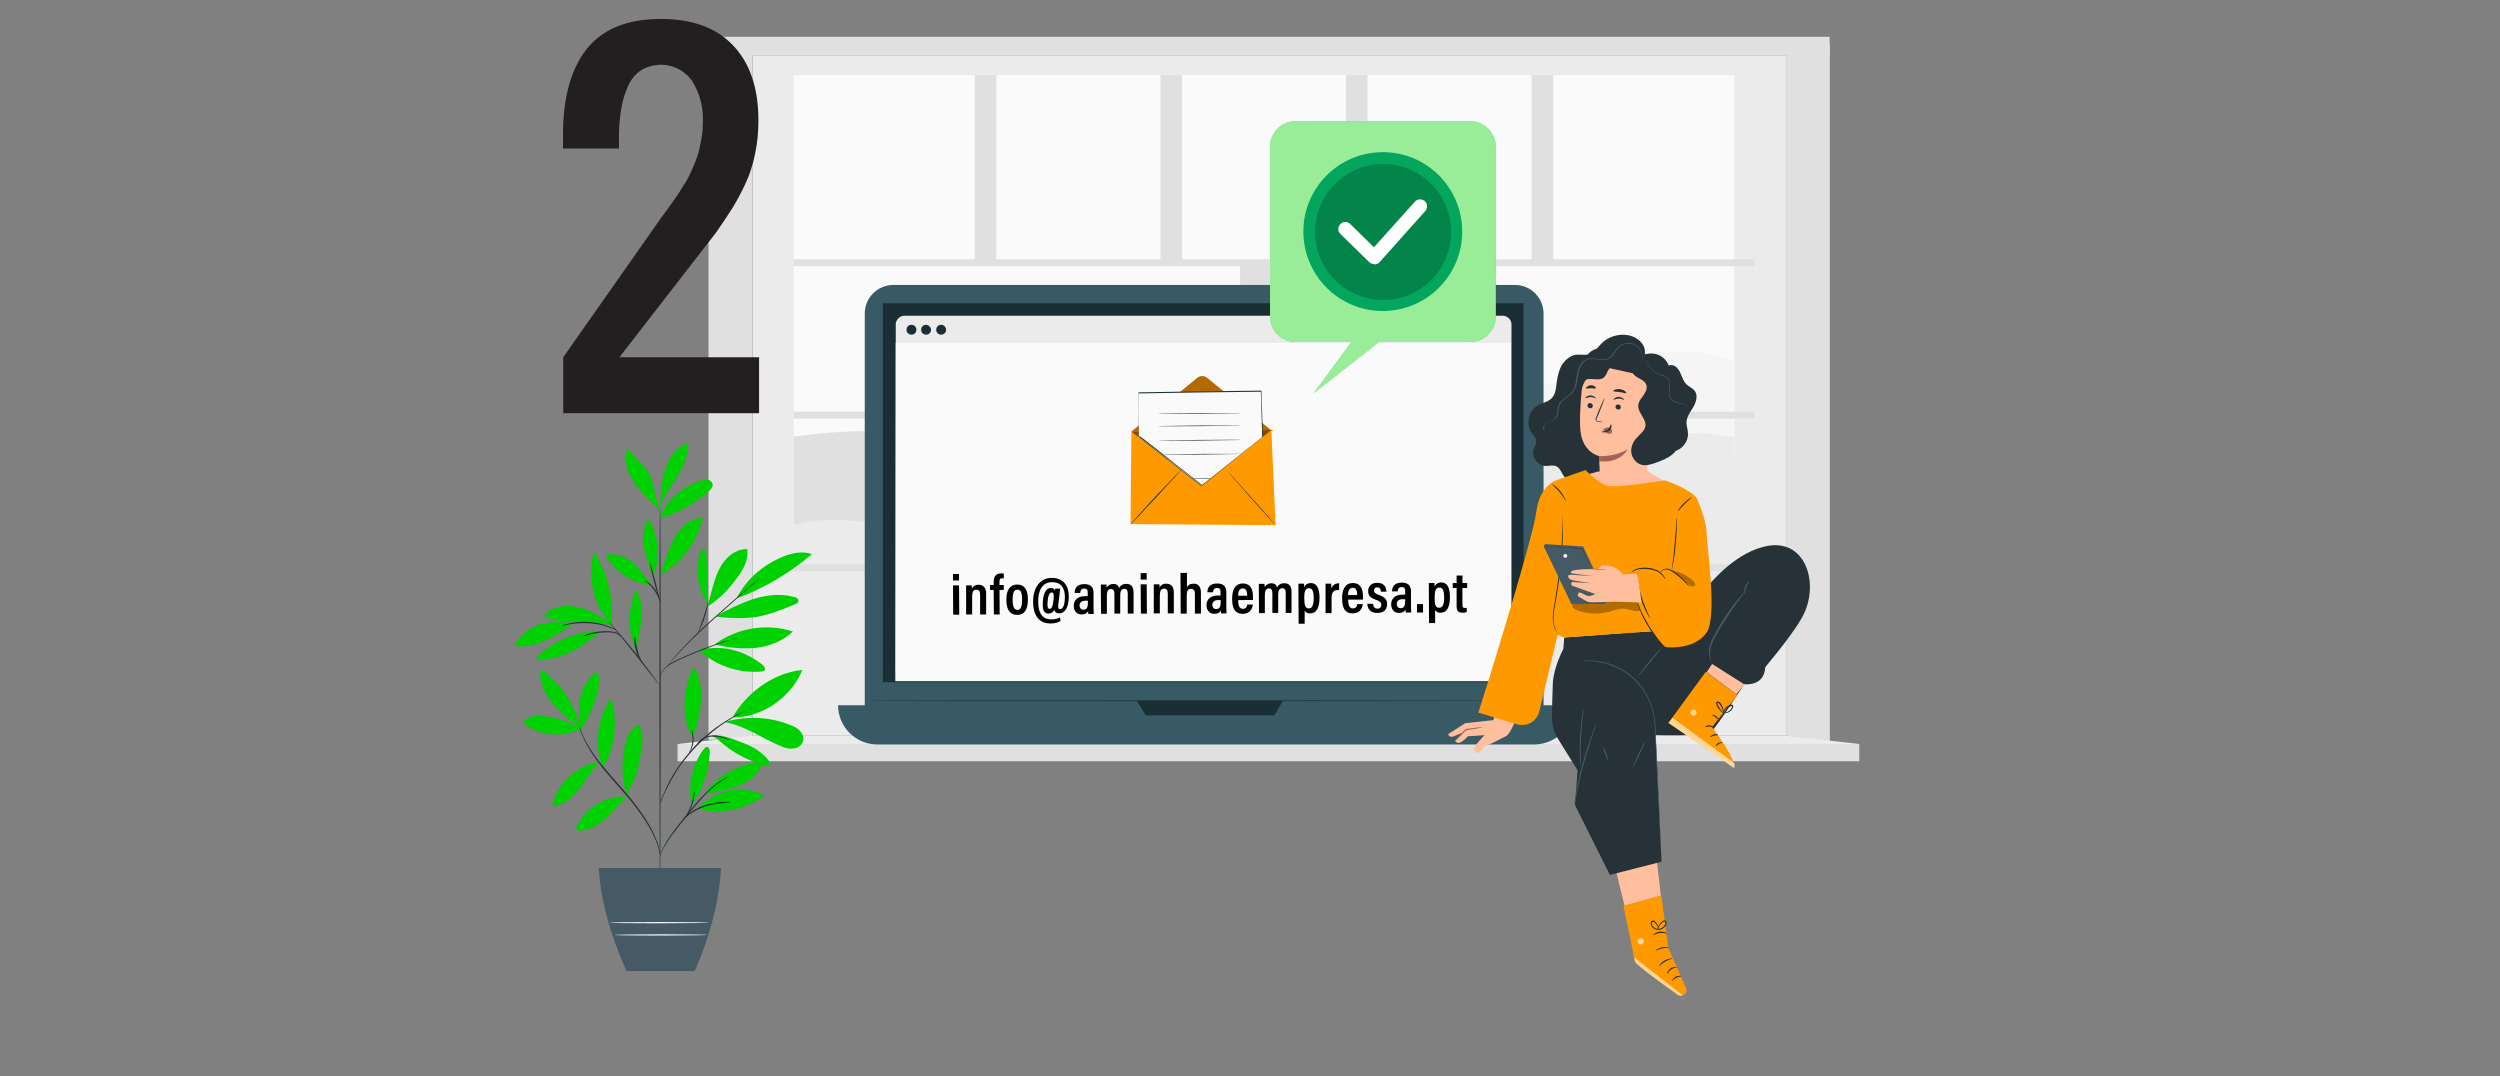 <?xml version="1.0" encoding="UTF-8"?>
<!-- Generator: Adobe Illustrator 27.2.0, SVG Export Plug-In . SVG Version: 6.00 Build 0)  -->
<svg xmlns="http://www.w3.org/2000/svg" xmlns:xlink="http://www.w3.org/1999/xlink" version="1.1" id="Camada_1" x="0px" y="0px" viewBox="0 0 1161.6 500" style="enable-background:new 0 0 1161.6 500;" xml:space="preserve">
<rect x="0" y="0" width="1161.6" height="500" fill="#808080" stroke="none"/>
<style type="text/css">
	.st0{display:none;}
	.st1{display:inline;fill:#F5F5F5;}
	.st2{fill:#EBEBEB;}
	.st3{fill:#FAFAFA;}
	.st4{fill:#E0E0E0;}
	.st5{fill:#F5F5F5;}
	.st6{fill:#375A64;}
	.st7{fill:#1A2E35;}
	.st8{fill:#FF9900;}
	.st9{opacity:0.3;}
	.st10{opacity:0.5;}
	.st11{fill:#263238;}
	.st12{fill:#FFBE9D;}
	.st13{fill:#A36456;}
	.st14{opacity:0.6;}
	.st15{fill:#FFFFFF;}
	.st16{fill:#455A64;}
	.st17{fill:#00D100;}
	.st18{fill:#231F20;}
	.st19{opacity:0.6;fill:#FFFFFF;enable-background:new    ;}
	.st20{fill:#04A55C;}
	.st21{opacity:0.2;enable-background:new    ;}
</style>
<g id="Background_Complete">
</g>
<g id="Background_Simple" class="st0">
	<path class="st1" d="M409,78l-2.1-3.4C389,45.5,356.8,28,322.7,30.1c-4.4,0.3-8.7,0.9-13,1.8c-31,6.5-57.9,29.7-69,59.3   c-6.6,17.4-8.4,37.5-20.9,51.3c-16.2,18-43.7,18.5-67.9,17.8s-51.8-0.1-67.9,17.9c-10.1,11.3-13.3,27.4-12.5,42.5   c2.2,40.1,30.4,75.9,66.4,93.8c36,17.8,78.3,19.4,117.7,11.6c55.2-11,107.6-41.1,139.2-87.7S434.2,128.2,409,78z"></path>
	<path class="st1" d="M188.1,88.8c-6-6.8-18.5-10.6-27.6-9.5l0,0c-8.3-0.2-16.6,3.7-21.7,10.2c-5.1,6.5-6.9,15.5-4.7,23.5   c3.4,12.3,15.4,20.7,27.9,23.1c8,1.5,16.8,0.8,23.4-4c6.4-4.7,9.8-12.7,10.7-20.6C197,102.4,194.1,95.6,188.1,88.8z"></path>
</g>
<g id="Chart">
	<g>
		<rect x="349.6" y="25.7" class="st2" width="480.3" height="316.1"></rect>
		<rect x="368.8" y="34.9" class="st3" width="437" height="297.5"></rect>
		<polygon class="st4" points="850.2,344.7 829.9,341.8 829.9,20.3 850.2,20.3   "></polygon>
		<path class="st5" d="M475.9,227.1c37.8-12.9,75.7-25.8,113.5-38.6c14.4-4.9,33.2-10.2,51.7-7.8c8.9,1.2,15.6,3.9,24.3,5.3    c17.4,2.7,37.3-1.2,50.7-6.1c13.4-4.9,24-11,40.2-14.5s41.4-3.1,49.5,3.2v42.1l-164.9,25.9L475.9,227.1z"></path>
		<path class="st4" d="M368.8,202.9c41.8-6.2,83.6-0.9,113.5,11.4c6.3,2.6,12,5.6,20.7,7.1c11.7,1.9,25.3,0.5,38.1,0    c35-1.5,71.5,5,90,16l-139.6,25.2l-122.6-0.3L368.8,202.9L368.8,202.9z"></path>
		<path class="st2" d="M805.7,203.1c-27.5-4.9-51.8,1-77.2,7.3c-25.4,6.2-49,14.2-78.8,16.7c-19.9,1.7-41.3,0.7-60.5,3.3    c-39.2,5.1-61.9,23.4-103.5,24.2c-22.6,0.5-42.8-4.5-63-8.3c-20.1-3.8-36-7.3-54-2.3v88.4h437V203.1z"></path>
		<rect x="368.8" y="120.5" class="st4" width="446.5" height="3.2"></rect>
		<rect x="368.8" y="191.3" class="st4" width="446.5" height="3.2"></rect>
		<rect x="368.8" y="262.2" class="st4" width="446.5" height="3.2"></rect>
		<rect x="576.2" y="122.1" class="st4" width="22.1" height="218.8"></rect>
		<rect x="452.9" y="34.9" class="st4" width="10" height="87.2"></rect>
		<rect x="539.2" y="34.9" class="st4" width="10" height="87.2"></rect>
		<rect x="625.4" y="34.9" class="st4" width="10" height="87.2"></rect>
		<rect x="711.7" y="34.9" class="st4" width="10" height="87.2"></rect>
		<rect x="329.2" y="20.3" class="st4" width="20.3" height="323.4"></rect>
		<rect x="329.2" y="17.1" class="st4" width="520.9" height="8.6"></rect>
		<rect x="314.8" y="345.7" class="st4" width="549.1" height="8"></rect>
		<polygon class="st2" points="829.9,341.8 863.9,345.7 314.8,345.7 349.6,341.8   "></polygon>
	</g>
</g>
<g id="Floor">
</g>
<g id="Screens">
</g>
<g id="Rocket">
	<g>
		<rect x="-436.8" y="-615.6" class="st2" width="379.2" height="264"></rect>
		<rect x="-421.6" y="-607.9" class="st3" width="345" height="248.5"></rect>
		<polygon class="st4" points="-41.5,-349.2 -57.6,-351.6 -57.6,-620.1 -41.5,-620.1   "></polygon>
		<path class="st5" d="M-337-447.4c29.9-10.8,59.7-21.5,89.6-32.3c11.4-4.1,26.2-8.5,40.8-6.5c7,1,12.3,3.3,19.2,4.4    c13.8,2.2,29.5-1,40-5.1c10.6-4.1,18.9-9.2,31.7-12.1s32.7-2.6,39.1,2.7v35.1l-130.2,21.6L-337-447.4z"></path>
		<path class="st4" d="M-421.6-467.6c33-5.2,66-0.8,89.6,9.6c5,2.2,9.5,4.7,16.3,5.9c9.3,1.6,19.9,0.4,30,0    c27.6-1.2,56.4,4.2,71.1,13.3l-110.2,21l-96.8-0.3L-421.6-467.6L-421.6-467.6z"></path>
		<path class="st2" d="M-76.6-467.4c-21.7-4.1-40.9,0.9-60.9,6.1c-20.1,5.2-38.7,11.9-62.2,14c-15.7,1.4-32.6,0.6-47.8,2.7    c-31,4.3-48.9,19.5-81.7,20.2c-17.8,0.4-33.8-3.8-49.7-6.9c-15.9-3.1-28.4-6.1-42.6-1.9v73.8h345L-76.6-467.4L-76.6-467.4z"></path>
		<rect x="-421.6" y="-536.5" class="st4" width="352.5" height="2.6"></rect>
		<rect x="-421.6" y="-477.3" class="st4" width="352.5" height="2.6"></rect>
		<rect x="-421.6" y="-418.1" class="st4" width="352.5" height="2.6"></rect>
		<rect x="-257.9" y="-535.1" class="st4" width="17.4" height="182.7"></rect>
		<rect x="-355.2" y="-607.9" class="st4" width="7.9" height="72.8"></rect>
		<rect x="-287.1" y="-607.9" class="st4" width="7.9" height="72.8"></rect>
		<rect x="-219" y="-607.9" class="st4" width="7.9" height="72.8"></rect>
		<rect x="-150.9" y="-607.9" class="st4" width="7.9" height="72.8"></rect>
		<rect x="-452.8" y="-620.1" class="st4" width="16" height="270.1"></rect>
		<rect x="-452.8" y="-622.8" class="st4" width="411.3" height="7.2"></rect>
		<rect x="-464.2" y="-348.3" class="st4" width="433.5" height="6.7"></rect>
		<polygon class="st2" points="-57.6,-351.6 -30.7,-348.3 -464.2,-348.3 -436.8,-351.6   "></polygon>
	</g>
	<g>
		<g>
			<g>
				<g>
					<path class="st4" d="M726.1,235L726.1,235l1.4,5.7c2.1,0.5,4.1,1.3,5.9,2.3l4.9-3.3l0,0l7.1,6.8l0,0l-3,5.1       c1.1,1.8,2,3.8,2.6,5.8l5.8,1.2l0,0l0.2,9.8l0,0l-5.7,1.4c-0.5,2.1-1.3,4.1-2.3,5.9l3.3,4.9l0,0l-6.8,7.1l0,0l-5.1-3       c-1.8,1.1-3.8,2-5.8,2.6l-1.2,5.8l0,0l-9.8,0.2l0,0l-1.4-5.7c-2.1-0.5-4.1-1.3-5.9-2.3l-4.9,3.3l0,0l-7.1-6.8l0,0l3-5.1       c-1.1-1.8-2-3.8-2.6-5.8l-5.8-1.2l0,0l-0.2-9.8l0,0l5.7-1.4c0.5-2.1,1.3-4.1,2.3-5.9l-3.3-4.9l0,0l6.8-7.1l0,0l5.1,3       c1.8-1.1,3.8-2,5.8-2.6l1.2-5.8l0,0L726.1,235z M733.5,243.1L733.5,243.1c-1.9-1-3.9-1.8-6-2.3l0,0l0,0l-1.4-5.7l-9.8,0.2       l-1.2,5.8l0,0c-2.1,0.6-4,1.5-5.8,2.6l0,0l0,0l-5.1-3l-6.7,7.1l3.3,4.9l0,0c-1,1.9-1.8,3.9-2.3,5.9l0,0l0,0l-5.7,1.4l0.2,9.8       l5.8,1.2l0,0c0.6,2.1,1.5,4,2.6,5.8l0,0l0,0l-3,5.1l7.1,6.7l4.9-3.3l0,0c1.9,1,3.9,1.8,5.9,2.3l0,0l0,0l1.4,5.7l9.8-0.2       l1.2-5.8l0,0c2.1-0.6,4-1.5,5.8-2.6l0,0l0,0l5.1,3l6.7-7.1l-3.3-4.9l0,0c1-1.9,1.8-3.9,2.3-5.9l0,0l0,0l5.7-1.4l-0.2-9.8       l-5.8-1.2l0,0c-0.6-2-1.5-4-2.6-5.8l0,0l0,0l3-5.1l-7.1-6.7L733.5,243.1z M721.6,254c2.7,0,5.3,1,7.2,2.9       c2,1.9,3.2,4.5,3.3,7.4c0.1,2.8-1,5.5-2.9,7.5s-4.6,3.2-7.4,3.3c-2.8,0.1-5.5-1-7.5-2.9s-3.2-4.5-3.3-7.4       c-0.1-2.8,1-5.5,2.9-7.5s4.5-3.2,7.4-3.3C721.4,254,721.5,254,721.6,254z M729.2,271.8L729.2,271.8c1.9-2,2.9-4.7,2.9-7.5       c-0.1-2.8-1.2-5.4-3.3-7.3c-2-1.9-4.5-2.9-7.2-2.9c-0.1,0-0.2,0-0.3,0c-2.8,0.1-5.4,1.2-7.3,3.3c-1.9,2-3,4.7-2.9,7.5       s1.2,5.4,3.3,7.3c2,1.9,4.5,2.9,7.2,2.9c0.1,0,0.2,0,0.3,0C724.7,274.9,727.3,273.8,729.2,271.8L729.2,271.8z"></path>
				</g>
			</g>
		</g>
		<g>
			<g>
				<g>
					<g>
						<path class="st2" d="M729.2,271.8c0,0-0.5,0.8-1.9,1.7c-1.4,0.9-3.8,2-6.8,1.7c-1.5-0.2-3.2-0.6-4.7-1.6s-2.9-2.4-3.8-4.2        c-0.5-0.9-0.8-1.9-1-2.9s-0.2-2.1-0.1-3.2c0.3-2.2,1.3-4.4,2.9-6.1c1.6-1.7,3.7-2.8,5.9-3.2c1.1-0.2,2.2-0.2,3.2-0.1        c1.1,0.1,2.1,0.4,3,0.8c1.9,0.8,3.3,2.1,4.4,3.6c1.1,1.5,1.6,3.1,1.8,4.6c0.5,3-0.5,5.5-1.3,6.9        C730,271.2,729.2,271.8,729.2,271.8c-0.1,0,0.6-0.7,1.4-2.1c0.8-1.4,1.6-3.8,1.1-6.7c-0.3-1.4-0.8-3-1.8-4.4s-2.4-2.6-4.2-3.4        c-0.9-0.4-1.8-0.7-2.8-0.8s-2-0.1-3.1,0.1c-2.1,0.3-4.1,1.4-5.6,3c-1.5,1.6-2.5,3.7-2.7,5.7c-0.1,1-0.1,2.1,0.1,3.1        c0.2,1,0.5,1.9,0.9,2.8c0.8,1.7,2.2,3.1,3.6,4c1.4,1,3,1.4,4.4,1.6c2.9,0.3,5.3-0.6,6.7-1.4        C728.6,272.4,729.2,271.7,729.2,271.8z"></path>
					</g>
				</g>
			</g>
		</g>
		<g>
			<g>
				<g>
					<g>
						<path class="st2" d="M734.5,284.8c0,0,0.1,0,0.3,0.2c0.2,0.1,0.6,0.3,1,0.6c0.9,0.5,2.2,1.3,3.8,2.2h-0.1        c1.7-1.8,4-4.2,6.7-7.1v0.2c-1-1.5-2.1-3.1-3.3-4.9l-0.1-0.1l0.1-0.1c0.9-1.7,1.7-3.7,2.3-5.9v-0.1h0.1c1.8-0.5,3.7-1,5.7-1.5        l-0.2,0.2c-0.1-3.1-0.2-6.3-0.3-9.8l0.2,0.2c-1.8-0.4-3.8-0.7-5.8-1.2h-0.1v-0.1c-0.6-1.9-1.4-3.9-2.6-5.8l-0.1-0.1l0.1-0.1        c0.9-1.6,2-3.3,3-5.1v0.3c-2.2-2.1-4.6-4.4-7.1-6.7h0.3c-1.5,1-3.2,2.1-4.9,3.3l-0.1,0.1l-0.2-0.1c-1.7-0.9-3.8-1.8-5.9-2.3        h-0.2v-0.2c-0.5-1.8-1-3.8-1.5-5.7l0.3,0.2c-3.1,0.1-6.4,0.2-9.8,0.2l0.3-0.2c-0.4,1.8-0.8,3.8-1.2,5.8v0.2l-0.2,0.1        c-1.9,0.6-3.9,1.4-5.8,2.5l0,0l-0.2,0.1l-0.2-0.1c-1.7-1-3.4-2-5.1-3l0.4-0.1c-2.3,2.4-4.5,4.8-6.7,7.1v-0.4        c1.1,1.7,2.2,3.3,3.3,4.9l0.1,0.1l-0.1,0.2c-1,1.9-1.8,3.9-2.3,5.9v0.2h-0.2c-1.9,0.5-3.8,1-5.7,1.4l0.2-0.3        c0.1,3.3,0.2,6.6,0.2,9.8l-0.2-0.3c2,0.4,3.9,0.8,5.8,1.2h0.2v0.2c0.6,2.1,1.5,4,2.5,5.8l0.1,0.1l-0.1,0.1        c-1,1.7-2.1,3.4-3,5.1v-0.3c2.5,2.4,4.8,4.6,7.1,6.8H705c1.7-1.1,3.4-2.2,4.9-3.3l0.1-0.1l0.1,0.1c2,1.1,4,1.8,5.9,2.3h0.1        v0.1c0.5,2.1,1,4,1.4,5.7l-0.2-0.1c3.8-0.1,7-0.1,9.8-0.2l-0.1,0.1c0.5-2.3,0.9-4.2,1.2-5.8v-0.1h0.1c2.1-0.6,3.5-1.3,4.5-1.8        c0.5-0.2,0.8-0.4,1-0.6C734.4,284.8,734.5,284.7,734.5,284.8c0,0-0.1,0.1-0.3,0.2s-0.6,0.3-1,0.6c-0.9,0.5-2.4,1.2-4.5,1.9        l0.1-0.1c-0.3,1.6-0.7,3.5-1.1,5.8v0.1h-0.1c-2.8,0.1-6,0.2-9.8,0.3h-0.1v-0.1c-0.5-1.8-0.9-3.6-1.5-5.7l0.1,0.1        c-2-0.5-4-1.2-6-2.3h0.2c-1.6,1-3.2,2.1-4.9,3.3l-0.2,0.1l-0.1-0.1c-2.2-2.1-4.6-4.4-7.1-6.7l-0.1-0.1l0.1-0.2        c1-1.6,2-3.3,3-5.1v0.3c-1.1-1.8-2-3.8-2.6-5.9l0.2,0.2c-1.9-0.4-3.8-0.8-5.8-1.2h-0.2V270c-0.1-3.2-0.2-6.4-0.3-9.8V260        l0.2-0.1c1.9-0.5,3.8-1,5.7-1.5l-0.2,0.2c0.5-2.1,1.3-4.1,2.3-6v0.3c-1.1-1.6-2.2-3.3-3.3-4.9l-0.1-0.2l0.2-0.2        c2.2-2.3,4.5-4.7,6.7-7.1l0.2-0.2l0.2,0.1c1.7,1,3.4,2,5.1,3h-0.3l0,0c1.9-1.2,3.9-2,5.9-2.6l-0.2,0.2c0.4-2,0.8-4,1.2-5.8        V235h0.2c3.4-0.1,6.7-0.2,9.8-0.2h0.2l0.1,0.2c0.5,2,1,3.9,1.4,5.7l-0.2-0.2c2.2,0.5,4.3,1.3,6,2.3h-0.3        c1.7-1.1,3.4-2.3,4.9-3.3l0.2-0.1l0.2,0.2c2.5,2.3,4.9,4.6,7.1,6.8l0.2,0.1l-0.1,0.2c-1.1,1.8-2.1,3.5-3,5.1v-0.3        c1.2,1.9,2,4,2.6,5.9l-0.2-0.2c2,0.4,4,0.8,5.8,1.2h0.2v0.2c0.1,3.4,0.2,6.7,0.2,9.8v0.2h-0.2c-2,0.5-4,1-5.7,1.4l0.1-0.1        c-0.5,2.2-1.4,4.2-2.3,6v-0.2c1.2,1.8,2.3,3.4,3.3,4.9l0.1,0.1l-0.1,0.1c-2.8,2.9-5,5.2-6.8,7l-0.1,0.1h-0.1        c-1.6-1-2.9-1.8-3.7-2.3c-0.4-0.3-0.7-0.5-1-0.6C734.6,284.8,734.5,284.8,734.5,284.8z"></path>
					</g>
				</g>
			</g>
		</g>
	</g>
	<path class="st4" d="M579.5,119.5"></path>
	<g id="Rocket_1_">
		<g>
			<g>
				<g>
					<g>
						<g>
							<g>
								<g>
									<g>
										<g>
											<g>
												<g>
													<path class="st6" d="M703.6,341H415.1c-7.5,0-13.3-6.1-13.3-13.3v-182c0-7.5,6.1-13.3,13.3-13.3h288.8               c7.5,0,13.3,6.1,13.3,13.3v182C717.2,335.2,711.1,341,703.6,341z"></path>
												</g>
											</g>
										</g>
									</g>
								</g>
								<g>
									<g>
										<g>
											<g>
												<g>
													<path class="st6" d="M712.7,345.9H407.6c-10,0-18.2-8.2-18.2-18.2l0,0h341.8l0,0C731.2,337.8,723,345.9,712.7,345.9z"></path>
												</g>
											</g>
										</g>
									</g>
								</g>
								<g>
									<g>
										<g>
											<g>
												<g>
													<rect x="410.2" y="140.9" class="st7" width="297.7" height="176.1"></rect>
												</g>
											</g>
										</g>
									</g>
								</g>
								<g>
									<g>
										<g>
											<g>
												<g>
													<polygon class="st7" points="528.2,325.6 532.4,332.4 592.1,332.4 596.1,325.6              "></polygon>
												</g>
											</g>
										</g>
									</g>
								</g>
							</g>
							<g>
								<g>
									<g>
										<g>
											<g>
												<g>
													<g>
														<g>
															<g>
																<path class="st2" d="M698.3,316.3H420.2c-2.1,0-4-1.9-4-4V150.7c0-2.1,1.9-4,4-4h278.1c2.1,0,4,1.9,4,4v161.7                  C702.2,314.7,700.4,316.3,698.3,316.3z"></path>
															</g>
														</g>
													</g>
												</g>
											</g>
										</g>
										<g>
											<g>
												<g>
													<g>
														<g>
															<g>
																<polygon class="st3" points="702,316.5 416,316.5 416.2,159.3 702,159.3                 "></polygon>
															</g>
														</g>
													</g>
												</g>
											</g>
										</g>
										<g>
											<g>
												<g>
													<g>
														<g>
															<g>
																<path class="st7" d="M439.6,153.2c0,1.2-0.9,2.3-2.3,2.3c-1.2,0-2.3-0.9-2.3-2.3c0-1.2,0.9-2.3,2.3-2.3                  C438.6,150.9,439.6,152.1,439.6,153.2z"></path>
															</g>
														</g>
													</g>
												</g>
											</g>
										</g>
										<g>
											<g>
												<g>
													<g>
														<g>
															<g>
																<path class="st7" d="M425.8,153.2c0,1.2-0.9,2.3-2.3,2.3c-1.2,0-2.3-0.9-2.3-2.3c0-1.2,0.9-2.3,2.3-2.3                  S425.8,152.1,425.8,153.2z"></path>
															</g>
														</g>
													</g>
												</g>
											</g>
										</g>
										<g>
											<g>
												<g>
													<g>
														<g>
															<g>
																<path class="st7" d="M432.6,153.2c0,1.2-0.9,2.3-2.3,2.3c-1.2,0-2.3-0.9-2.3-2.3c0-1.2,0.9-2.3,2.3-2.3                  C431.4,150.9,432.6,152.1,432.6,153.2z"></path>
															</g>
														</g>
													</g>
												</g>
											</g>
										</g>
									</g>
								</g>
							</g>
							<g>
								<g>
									<g>
										<g>
											<g>
												<path class="st7" d="M714.4,325.6c0,0-70,0.2-156.3,0.2s-156.3,0-156.3-0.2c0,0,70-0.2,156.3-0.2              S714.4,325.6,714.4,325.6z"></path>
											</g>
										</g>
									</g>
								</g>
							</g>
						</g>
					</g>
				</g>
			</g>
			<g>
				<g>
					<g>
						<g>
							<g>
								<g>
									<g>
										<g>
											<polygon class="st8" points="525.7,200.5 590.7,199.8 592.7,244 525.3,243.5            "></polygon>
										</g>
									</g>
								</g>
								<g>
									<g>
										<g>
											<path class="st8" d="M525.7,200.5l30.7-25c1.3-1,3.1-1,4.4,0l29.8,24.4"></path>
										</g>
									</g>
								</g>
								<g class="st9">
									<g>
										<g>
											<path d="M525.7,200.5l30.7-25c1.3-1,3.1-1,4.4,0l29.8,24.4"></path>
										</g>
									</g>
								</g>
								<g>
									<g>
										<g>
											<g>
												<path class="st7" d="M525.3,243.5c-0.1-0.1,5.1-5.7,11.6-12.8c6.5-6.9,11.9-12.5,11.9-12.4c0.1,0.1-5.1,5.7-11.6,12.8              C530.8,238,525.5,243.6,525.3,243.5z"></path>
											</g>
										</g>
									</g>
								</g>
								<g>
									<g>
										<g>
											<g>
												<path class="st7" d="M592.7,244c-0.1,0.1-5.2-5.5-11.3-12.4S570.3,219,570.3,219c0.1-0.1,5.2,5.5,11.3,12.4              C587.8,238.2,592.7,244,592.7,244z"></path>
											</g>
										</g>
									</g>
								</g>
								<g class="st10">
									<g>
										<g>
											<polyline points="590.7,199.8 558.2,226 525.7,200.5            "></polyline>
										</g>
									</g>
								</g>
							</g>
							<g>
								<g>
									<g>
										<g>
											<polygon class="st3" points="529.1,202.8 529,182.5 585.8,181.7 586.5,203.1 558.2,225.6            "></polygon>
										</g>
										<g>
											<g>
												<path class="st7" d="M529.1,202.8c0,0,0.1,0.1,0.5,0.4c0.4,0.3,0.9,0.7,1.6,1.2c1.3,1,3.4,2.6,5.9,4.6              c5.1,3.9,12.4,9.6,21.2,16.5h-0.1c8.2-6.5,17.8-14.2,28.3-22.5v0.1c-0.1-4-0.3-8.3-0.4-12.6c-0.1-2.9-0.1-5.9-0.3-8.6              l0.1,0.1c-22.9,0.3-43.1,0.5-56.9,0.8l0.1-0.1c0,6.4,0,11.5,0.1,15c0,1.7,0,3.1,0,4c0,0.4,0,0.8,0,1              C529.1,202.7,529.1,202.8,529.1,202.8s0-0.1,0-0.4c0-0.3,0-0.5,0-1c0-0.9,0-2.2,0-4c0-3.5-0.1-8.6-0.1-15v-0.1h0.1              c13.8-0.3,34-0.5,56.9-0.8h0.1v0.1c0.1,2.9,0.1,5.7,0.3,8.6c0.1,4.3,0.3,8.6,0.4,12.6l0,0l0,0              c-10.4,8.3-20.2,16-28.3,22.5l0,0l0,0c-8.9-6.9-16.1-12.6-21.2-16.7c-2.5-2-4.6-3.5-5.9-4.6c-0.7-0.5-1.2-0.9-1.6-1.2              C529.2,203,529.1,202.8,529.1,202.8z"></path>
											</g>
										</g>
									</g>
								</g>
							</g>
						</g>
					</g>
				</g>
				<g>
					<g>
						<path class="st7" d="M576.8,192c0,0.1-8.7,0.1-19.4,0.3c-10.7,0.1-19.4,0.1-19.4,0s8.7-0.1,19.4-0.3        C568.2,192,576.8,191.9,576.8,192z"></path>
					</g>
				</g>
				<g>
					<g>
						<path class="st7" d="M576.8,197.7c0,0.1-8.7,0.1-19.4,0.3c-10.7,0.1-19.4,0.1-19.4,0s8.7-0.1,19.4-0.3        C568.2,197.7,576.8,197.6,576.8,197.7z"></path>
					</g>
				</g>
				<g>
					<g>
						<path class="st7" d="M576.9,204.4c0,0.1-8.7,0.1-19.4,0.3c-10.7,0.1-19.4,0.1-19.4,0s8.7-0.1,19.4-0.3        C568.2,204.3,576.9,204.3,576.9,204.4z"></path>
					</g>
				</g>
				<g>
					<g>
						<path class="st7" d="M576.9,210.9c0,0.1-8.3,0.1-18.5,0.3c-10.3,0.1-18.5,0.1-18.5,0s8.3-0.1,18.5-0.3        C568.6,210.9,576.9,210.9,576.9,210.9z"></path>
					</g>
				</g>
				<g>
					<g>
						<path class="st7" d="M569.6,216.8c0,0-0.1,0-0.3,0c-0.1,0-0.4,0-0.7,0c-0.7,0-1.4,0-2.3,0c-2.1,0-4.8,0.1-7.9,0.1        s-5.9,0.1-7.9,0.1c-1,0-1.8,0-2.3,0c-0.3,0-0.5,0-0.7,0c-0.1,0-0.3,0-0.3,0s0.1,0,0.3,0s0.4,0,0.7,0c0.7,0,1.4,0,2.3,0        c2.1,0,4.8-0.1,7.9-0.1c3.1,0,5.9-0.1,7.9-0.1c1,0,1.8,0,2.3,0c0.3,0,0.5,0,0.7,0S569.6,216.8,569.6,216.8z"></path>
					</g>
				</g>
				<g>
					<g>
						<path class="st7" d="M562.3,222.4c0,0.1-1.8,0.1-4.2,0.1c-2.3,0-4.2,0-4.2-0.1s1.8-0.1,4.2-0.1        C560.5,222.2,562.3,222.2,562.3,222.4z"></path>
					</g>
				</g>
			</g>
		</g>
	</g>
	<g id="Character_1_">
		<g>
			<g>
				<g>
					<path class="st11" d="M736.8,198.4c-1.4,11.2-1.4,22.6,0,33.8c0.4,2.8,1,5.9,3.2,7.7c2.7,2.1,6.8,1.4,9.3-1       c2.4-2.4,3.3-6,3.3-9.4s-0.9-6.7-1.5-10.1c-0.8-4.4-1.2-9-3.2-13s-6-7.4-10.5-7"></path>
				</g>
				<path class="st11" d="M761.8,168.8c2.6-1.6,3.2-5.5,1.8-8.2s-4.4-4.4-7.4-4.9c-4.4-0.7-9.1,0.8-12.2,4c-1.7,1.7-3,4-5.3,4.8      c-2,0.7-4.2,0.1-6.3,0.3c-2.8,0.4-5.2,2.4-6.7,4.8c-1.4,2.4-2,5.3-2.4,8.1c-0.3,2.6-0.5,5.4-2.3,7.3c-1.7,1.8-4.5,2.2-6.7,3.5      c-4.1,2.5-5.4,8.6-2.7,12.5c0.9,1.3,2.1,2.4,2.2,3.9c0.1,1.4-0.8,2.6-1.2,3.9c-1.1,3.4,1.7,7.5,5.3,7.7c1.8,0.1,3.7-0.6,5.3,0.2      s2.2,2.7,3.2,4.2c2,2.9,6.2,4,9.4,2.4c1.3-0.6,2.6-1.7,4-1.6c1.5,0.1,2.6,1.4,4.1,1.6c1.9,0.4,3.7-1,4.8-2.6s1.9-3.4,3.4-4.7      c1.9-1.7,4.5-2.1,6.9-2.9c5.3-1.8,9.7-6,11.8-11.2s1.8-11.2-0.7-16.2"></path>
				<path class="st12" d="M737.2,220.5l5.3-1.4h23.3l12.6,7.5c0,0-22.1,9.9-30.3,6c-8.2-4-11-11.3-11-11.3"></path>
				<g>
					<g>
						<g>
							<g>
								<g>
									<g>
										<g>
											<g>
												<g>
													<g>
														<g>
															<g>
																<g>
																	<g>
																		<g>
																			<g>
																				<path class="st12" d="M766,178.2l0.2-3.1l-18.6-4.1c-5.8-0.8-12.2,4.8-12.7,10.6c-0.6,6.4-1.1,14.3-0.5,19.1                      c1.2,9.7,8.6,11.2,8.6,11.2l0.8,21.2l21.4,0.9L766,178.2z"></path>
																			</g>
																		</g>
																	</g>
																</g>
																<g>
																	<g>
																		<g>
																			<g>
																				<g>
																					<g>
																						<g>
																							<g>
																								<g>
																									<g>
																										<g>
																											<g>
																												<path class="st11" d="M737.6,188.4c0,0.7,0.5,1.2,1.2,1.3s1.3-0.4,1.3-1.1c0-0.7-0.5-1.2-1.2-1.3                              C738.2,187.2,737.6,187.7,737.6,188.4z"></path>
																											</g>
																										</g>
																									</g>
																								</g>
																							</g>
																						</g>
																					</g>
																				</g>
																			</g>
																		</g>
																	</g>
																	<g>
																		<g>
																			<g>
																				<g>
																					<g>
																						<g>
																							<g>
																								<g>
																									<g>
																										<g>
																											<g>
																												<g>
																													<path class="st11" d="M736.7,185c0.1,0.2,1.1-0.5,2.4-0.5c1.3,0,2.3,0.7,2.4,0.6                               c0.1-0.1-0.1-0.4-0.5-0.7s-1.1-0.6-1.9-0.7c-0.8,0-1.5,0.3-2,0.6C736.8,184.6,736.6,184.9,736.7,185z"></path>
																												</g>
																											</g>
																										</g>
																									</g>
																								</g>
																							</g>
																						</g>
																					</g>
																				</g>
																			</g>
																		</g>
																	</g>
																</g>
																<g>
																	<g>
																		<g>
																			<g>
																				<g>
																					<g>
																						<g>
																							<g>
																								<g>
																									<g>
																										<g>
																											<g>
																												<path class="st11" d="M750.6,189c0,0.7,0.5,1.2,1.2,1.3s1.3-0.4,1.3-1.1c0-0.7-0.5-1.2-1.2-1.3                              C751.2,187.9,750.6,188.4,750.6,189z"></path>
																											</g>
																										</g>
																									</g>
																								</g>
																							</g>
																						</g>
																					</g>
																				</g>
																			</g>
																		</g>
																	</g>
																	<g>
																		<g>
																			<g>
																				<g>
																					<g>
																						<g>
																							<g>
																								<g>
																									<g>
																										<g>
																											<g>
																												<g>
																													<path class="st11" d="M749.8,185.7c0.1,0.2,1.1-0.5,2.4-0.5c1.3,0,2.3,0.7,2.4,0.6                               c0.1-0.1-0.1-0.4-0.5-0.7s-1.1-0.6-1.9-0.7c-0.8,0-1.5,0.3-2,0.6C749.9,185.3,749.7,185.6,749.8,185.7                               z"></path>
																												</g>
																											</g>
																										</g>
																									</g>
																								</g>
																							</g>
																						</g>
																					</g>
																				</g>
																			</g>
																		</g>
																	</g>
																</g>
																<g>
																	<g>
																		<g>
																			<g>
																				<g>
																					<g>
																						<g>
																							<g>
																								<g>
																									<g>
																										<g>
																											<g>
																												<path class="st11" d="M744.6,196.1c0-0.1-0.8-0.2-2.2-0.5c-0.3,0-0.7-0.1-0.7-0.4                              c-0.1-0.2,0.1-0.6,0.3-1c0.3-0.8,0.7-1.7,1.1-2.6c1.5-3.6,2.6-6.7,2.5-6.7c-0.1-0.1-1.5,2.8-3,6.5                              c-0.4,0.9-0.7,1.8-1,2.6c-0.1,0.4-0.4,0.8-0.2,1.3c0.1,0.3,0.3,0.4,0.5,0.5s0.4,0.1,0.6,0.1                              C743.8,196.2,744.6,196.2,744.6,196.1z"></path>
																											</g>
																										</g>
																									</g>
																								</g>
																							</g>
																						</g>
																					</g>
																				</g>
																			</g>
																		</g>
																	</g>
																</g>
																<g>
																	<g>
																		<g>
																			<g>
																				<g>
																					<g>
																						<g>
																							<g>
																								<g>
																									<g>
																										<g>
																											<path class="st13" d="M742.9,211.9c0,0,6.8,0.6,13.4-3.1c0,0-3.3,6.7-13.3,5.5L742.9,211.9z"></path>
																										</g>
																									</g>
																								</g>
																							</g>
																						</g>
																					</g>
																				</g>
																			</g>
																		</g>
																	</g>
																</g>
																<g>
																	<g>
																		<g>
																			<g>
																				<g>
																					<g>
																						<g>
																							<g>
																								<g>
																									<g>
																										<g>
																											<path class="st13" d="M745.1,199.4c0.5-0.6,1.4-0.9,2.2-0.8c0.6,0.1,1.2,0.4,1.5,0.9s0.4,1.2,0.1,1.6                             c-0.4,0.5-1.1,0.6-1.8,0.4c-0.6-0.2-1.2-0.6-1.7-1.1c-0.1-0.1-0.3-0.2-0.4-0.4                             C744.9,199.7,744.9,199.5,745.1,199.4"></path>
																										</g>
																									</g>
																								</g>
																							</g>
																						</g>
																					</g>
																				</g>
																			</g>
																		</g>
																	</g>
																</g>
																<g>
																	<g>
																		<g>
																			<g>
																				<g>
																					<g>
																						<g>
																							<g>
																								<g>
																									<g>
																										<g>
																											<g>
																												<path class="st11" d="M748.5,197.2c-0.2,0-0.3,1.4-1.5,2.4c-1.3,1-2.8,0.8-2.8,1c0,0.1,0.3,0.3,1,0.3                              c0.6,0,1.6-0.1,2.4-0.7c0.8-0.6,1.1-1.4,1.2-2C748.8,197.5,748.6,197.2,748.5,197.2z"></path>
																											</g>
																										</g>
																									</g>
																								</g>
																							</g>
																						</g>
																					</g>
																				</g>
																			</g>
																		</g>
																	</g>
																</g>
															</g>
														</g>
													</g>
													<g>
														<g>
															<g>
																<g>
																	<g>
																		<g>
																			<g>
																				<g>
																					<g>
																						<g>
																							<g>
																								<path class="st11" d="M749.6,181.7c0.1,0.4,1.5,0.2,3,0.5c1.6,0.2,2.8,0.7,3,0.4c0.1-0.2-0.1-0.5-0.6-0.9                          s-1.3-0.7-2.2-0.9c-0.9-0.1-1.8,0-2.4,0.2C749.9,181.2,749.6,181.5,749.6,181.7z"></path>
																							</g>
																						</g>
																					</g>
																				</g>
																			</g>
																		</g>
																	</g>
																</g>
															</g>
														</g>
													</g>
													<g>
														<g>
															<g>
																<g>
																	<g>
																		<g>
																			<g>
																				<g>
																					<g>
																						<g>
																							<g>
																								<path class="st11" d="M736.9,180.4c0.2,0.3,1.2,0,2.3,0s2,0.3,2.3,0c0.1-0.2,0-0.5-0.4-0.8                          s-1.1-0.6-1.8-0.6c-0.8,0-1.4,0.3-1.8,0.6C736.9,180,736.8,180.3,736.9,180.4z"></path>
																							</g>
																						</g>
																					</g>
																				</g>
																			</g>
																		</g>
																	</g>
																</g>
															</g>
														</g>
													</g>
												</g>
											</g>
										</g>
									</g>
								</g>
							</g>
						</g>
					</g>
				</g>
				<g>
					<g>
						<g>
							<g>
								<g>
									<g>
										<g>
											<g>
												<g>
													<g>
														<g>
															<g>
																<g>
																	<g>
																		<path class="st12" d="M764.2,191.6c0.2-0.1,6.4-2.2,6.4,4.3c0.1,6.4-6.4,5.2-6.4,5                    C764.2,200.7,764.2,191.6,764.2,191.6z"></path>
																	</g>
																</g>
															</g>
														</g>
													</g>
												</g>
											</g>
										</g>
									</g>
								</g>
							</g>
						</g>
					</g>
					<g>
						<g>
							<g>
								<g>
									<g>
										<g>
											<g>
												<g>
													<g>
														<g>
															<g>
																<g>
																	<g>
																		<g>
																			<path class="st13" d="M766.2,198.4c0,0,0.1,0.1,0.3,0.2c0.2,0.1,0.5,0.1,0.8,0c0.7-0.3,1.2-1.3,1.3-2.5                     c0-0.6-0.1-1.1-0.3-1.6s-0.5-0.8-0.9-0.9c-0.3-0.1-0.6,0.1-0.7,0.3c-0.1,0.2,0,0.3-0.1,0.3c0,0-0.1-0.1-0.1-0.4                     c0-0.1,0.1-0.3,0.2-0.4c0.2-0.1,0.4-0.2,0.6-0.2c0.5,0,0.9,0.5,1.2,1s0.4,1.1,0.4,1.8c0,1.3-0.7,2.5-1.6,2.8                     c-0.5,0.1-0.8,0-1-0.2C766.2,198.6,766.1,198.4,766.2,198.4z"></path>
																		</g>
																	</g>
																</g>
															</g>
														</g>
													</g>
												</g>
											</g>
										</g>
									</g>
								</g>
							</g>
						</g>
					</g>
				</g>
				<path class="st11" d="M763.2,163.1c0,2.4-1.1,4.7-2.9,6.2c-1.8,1.5-4.3,2.2-6.6,1.7c-1.8-0.3-3.8-1.2-5.3-0.3      c-1.6,1-1.7,3.5-3.2,4.7c-2.1,1.8-5.4,0.1-8,0.9c-2,0.6-3.3,2.6-4.7,4.2c-1.4,1.6-3.4,3.2-5.4,2.6c0.1-1.8,0.3-3.7,0.8-5.4      c0.5-1.8,1.5-3.4,3.1-4.4c0.8-0.5,1.8-0.9,2.6-1.5c1.7-1.4,2.1-3.7,3.1-5.6c1.3-2.5,3.9-4.2,6.7-4.5c2.3-0.2,4.7,0.5,7-0.1      c1.7-0.4,3.1-1.5,4.8-1.8c3.3-0.6,6.4,1.7,8.8,4.1"></path>
			</g>
			<g>
				<path class="st12" d="M693.9,334.6l-13,1.4l-7.9,5c0,0-0.2,1.6,2.1,1.3l4.5-1.9l-3.5,3.9c0,0,0.9,1.6,2.8,0.5      c1.9-1.1,3.1-2.7,3.1-2.7l7.8-0.5c0,0-5.9,5.7-4.8,7.1c1.1,1.5,1.8,1.2,2.6,0.6c0.9-0.5,1.3-2.4,3.3-3c1.9-0.6,5.1-2.4,8.6-4.1      c3-1.4,6-11.5,6-11.5l-10-1.9L693.9,334.6z"></path>
				<g>
					<path class="st13" d="M688.7,337.9c0,0.2-3.3,0.8-7.4,1.4h-0.1l0.2-0.1c-2.9,2.9-5.3,5.2-5.4,5.1c-0.1-0.1,2.1-2.6,4.9-5.5       l0.1-0.1h0.1h0.1C685.4,338.1,688.7,337.8,688.7,337.9z"></path>
				</g>
			</g>
			<g>
				<g>
					<g>
						<polygon class="st12" points="771.7,416.2 769.3,395.3 749.9,400.7 754.8,420.8       "></polygon>
					</g>
					<g>
						<g>
							<g>
								<path class="st8" d="M771.9,416.1l3.3,24.4l8.2,18.6c0.6,1.3-0.1,2.9-1.5,3.4l0,0c-0.8,0.3-1.6,0.2-2.3-0.3          c-4.3-3-19.9-14-20.1-15.8c-0.2-2.1-5.2-25.5-5.2-25.5L771.9,416.1z"></path>
							</g>
						</g>
						<g class="st14">
							<g>
								<path class="st15" d="M781.9,462.5l-22.6-17.7l0.2,1c0.1,0.9,0.6,1.7,1.3,2.3c1.8,1.6,7,5.8,18.8,14.1          C780.2,462.7,781.1,462.8,781.9,462.5L781.9,462.5z"></path>
							</g>
						</g>
						<g class="st14">
							<g>
								<g>
									<path class="st15" d="M763,436.1c0.7,0.3,1,1.2,0.7,1.9c-0.3,0.7-1.2,1-1.9,0.7s-1.1-1.4-0.8-2c0.4-0.7,1.5-1,2-0.5"></path>
								</g>
							</g>
						</g>
						<g>
							<g>
								<g>
									<path class="st11" d="M774.7,452.7c0.1,0,0.5-1.3,1.8-2.2c1.3-1,2.7-0.8,2.7-1c0-0.1-0.3-0.2-0.9-0.2           c-0.6,0-1.4,0.2-2.1,0.7c-0.7,0.5-1.2,1.2-1.4,1.8C774.6,452.4,774.6,452.7,774.7,452.7z"></path>
								</g>
							</g>
						</g>
						<g>
							<g>
								<g>
									<path class="st11" d="M776.9,455.7c0.1,0.1,0.8-0.8,2-1.4s2.3-0.5,2.3-0.7c0.1-0.1-1.2-0.5-2.6,0.2           C777.3,454.5,776.8,455.7,776.9,455.7z"></path>
								</g>
							</g>
						</g>
						<g>
							<g>
								<g>
									<path class="st11" d="M770.8,449.1c0.1,0.1,1.1-1.3,2.9-2.3c1.8-1.1,3.5-1.2,3.5-1.4c0-0.1-1.8-0.2-3.8,0.9           C771.5,447.4,770.7,449,770.8,449.1z"></path>
								</g>
							</g>
						</g>
						<g>
							<g>
								<g>
									<path class="st11" d="M769.2,441.7c0.1,0.1,1.3-0.6,3.1-1c1.7-0.4,3.2-0.1,3.2-0.3c0-0.1-1.5-0.6-3.3-0.2           C770.3,440.6,769.1,441.6,769.2,441.7z"></path>
								</g>
							</g>
						</g>
						<g>
							<g>
								<g>
									<path class="st11" d="M768,434.6c0.1,0.1,1.3-0.9,3.2-1.1s3.3,0.4,3.4,0.3c0-0.1-0.3-0.3-0.9-0.6c-0.6-0.2-1.5-0.4-2.5-0.3           s-1.9,0.5-2.4,0.9C768.2,434.2,768,434.6,768,434.6z"></path>
								</g>
							</g>
						</g>
						<g>
							<g>
								<g>
									<path class="st11" d="M770.9,432.1c0,0,0-0.3-0.1-0.9s-0.5-1.4-1.1-2.3c-0.3-0.4-0.7-0.9-1.4-1.2c-0.4-0.1-0.9,0-1.1,0.4           c-0.2,0.4-0.3,0.8-0.2,1.2c0.3,1.5,1.8,2.8,3.6,2.8c1.8-0.1,3.2-1.3,3.7-2.8c0.1-0.4,0.1-0.8-0.1-1.2           c-0.3-0.4-0.8-0.5-1.1-0.4c-0.7,0.2-1.1,0.7-1.5,1.1c-0.7,0.8-1.1,1.6-1.4,2.2c-0.2,0.6-0.3,0.9-0.2,0.9           c0.1,0.1,0.4-1.3,1.9-2.8c0.4-0.3,0.8-0.8,1.3-0.9c0.2-0.1,0.5,0,0.6,0.2s0.1,0.5,0,0.8c-0.4,1.2-1.7,2.3-3.2,2.4           s-2.9-1.1-3.1-2.3c-0.1-0.3,0-0.6,0.1-0.8c0.1-0.2,0.4-0.3,0.6-0.2c0.5,0.1,0.9,0.6,1.2,1           C770.7,430.8,770.8,432.2,770.9,432.1z"></path>
								</g>
							</g>
						</g>
					</g>
				</g>
				<g>
					<g>
						<path class="st11" d="M726.8,296.2l-0.4,5.3c0,0-4.5,8.4-4.9,16c-0.2,4.4-0.3,10.9-0.4,15.5c0,3.8,1,7.4,3,10.6l8.9,14.3        l-1.2,16.2l16.2,32.4l24-6.1l-2.8-59.9l-9.7-31.6l-1.8-15L726.8,296.2z"></path>
					</g>
					<g>
						<path class="st11" d="M775.1,292.9l0.4,6.9c0,0,19.3-41,45.5-46.1c17.1-3.3,23.8,15.3,17.8,30.1c-3.6,8.9-18.6,25.9-18.6,26.3        c-0.5,9.1-9.8,7.8-9.8,7.8s-11.7,18.4-15.2,22c-2.4,2.5-27.4,1.6-27.4,1.6l-7.9-16.3l-3.2-31.2L775.1,292.9z"></path>
					</g>
					<g>
						<g>
							<path class="st16" d="M741.8,336c0,0-0.1,0.5-0.4,1.5c-0.4,1-0.8,2.4-1.4,4c-1.1,3.4-2.6,8-4.1,13.2         c-1.4,5.2-2.5,10-3.2,13.5c-0.3,1.7-0.6,3-0.8,4.1c-0.2,1-0.3,1.5-0.4,1.5c0,0,0-0.6,0.1-1.5c0.1-1,0.4-2.4,0.7-4.1         c0.6-3.5,1.6-8.3,3.1-13.5c1.4-5.2,3-9.9,4.2-13.2c0.6-1.7,1.1-3,1.5-3.9C741.5,336.4,741.8,335.9,741.8,336z"></path>
						</g>
					</g>
					<g>
						<g>
							<path class="st16" d="M735.8,329.5c0.1,0-0.1,1.5-0.4,3.9c-0.3,2.4-0.6,5.7-0.8,9.4c-0.2,3.7-0.2,7-0.1,9.4         c0,2.4,0.1,3.9,0,3.9c0,0-0.1-0.4-0.2-1c-0.1-0.7-0.2-1.7-0.2-2.9c-0.1-2.4-0.2-5.8,0-9.5s0.6-7,0.9-9.4         c0.2-1.2,0.4-2.2,0.5-2.8C735.7,329.8,735.8,329.5,735.8,329.5z"></path>
						</g>
					</g>
					<g>
						<g>
							<path class="st16" d="M772.1,399.3c0,0,0-0.1,0-0.3c0-0.2,0-0.5-0.1-0.9c-0.1-0.8-0.1-1.9-0.2-3.3c-0.2-2.9-0.4-7-0.7-12.1         c-0.5-10.3-1.2-24.4-2-40c-0.3-3.9-0.2-7.7-1-11.3c-0.8-3.6-2.2-6.8-4-9.7c-1.8-2.8-3.9-5.3-6.2-7.2c-2.3-1.9-4.7-3.4-7-4.4         c-4.6-2.1-8.8-2.7-11.7-2.9c-1.4-0.1-2.5,0-3.3,0c-0.3,0-0.6,0-0.9,0c-0.2,0-0.3,0-0.3,0s1.6-0.3,4.4-0.3         c2.9,0.1,7.1,0.6,11.8,2.7c2.4,1,4.8,2.5,7.1,4.4s4.5,4.4,6.3,7.3s3.3,6.2,4.1,9.9c0.9,3.6,0.8,7.5,1,11.4         c0.7,15.6,1.4,29.7,1.9,40c0.2,5.1,0.4,9.2,0.5,12.1c0,1.4,0.1,2.5,0.1,3.3c0,0.4,0,0.6,0,0.9         C772.1,399.2,772.1,399.3,772.1,399.3z"></path>
						</g>
					</g>
					<g>
						<g>
							<path class="st16" d="M761.1,314.1c-0.1-0.1,2.2-3.1,5.1-6.6c3-3.6,5.4-6.4,5.6-6.3c0.1,0.1-2.2,3.1-5.1,6.6         C763.7,311.4,761.2,314.2,761.1,314.1z"></path>
						</g>
					</g>
					<g>
						<g>
							<path class="st16" d="M799.5,289.8c2.7-4.4,5.4-8.1,7.5-10.7s3.5-4.1,3.6-4s-1.2,1.7-3.1,4.4c-1.9,2.7-4.6,6.4-7.2,10.7         c-2.6,4.3-5.1,8.3-5.6,11.6c-0.5,3.3,0.6,5.3,0.5,5.3c0,0-0.4-0.4-0.7-1.3s-0.6-2.3-0.4-4.1c0.2-1.7,0.9-3.7,1.9-5.7"></path>
						</g>
					</g>
					<g>
						<g>
							<path class="st16" d="M812.8,269.8c0.1,0.1-0.8,1.3-1.4,3c-0.6,1.7-0.6,3.2-0.8,3.2c-0.1,0-0.4-1.6,0.2-3.4         C811.5,270.8,812.7,269.7,812.8,269.8z"></path>
						</g>
					</g>
					<g>
						<g>
							<path class="st16" d="M758.6,356.6c-0.1-0.1,1.1-2.9,2.7-6.3c1.6-3.4,3.1-6.1,3.2-6c0.1,0.1-1.1,2.9-2.7,6.3         C760.1,354,758.7,356.7,758.6,356.6z"></path>
						</g>
					</g>
					<g>
						<g>
							<path class="st16" d="M745,347.3c0.1-0.1,0.8,1.3,1.4,2.9c0.6,1.7,1,3.1,0.8,3.1c-0.1,0.1-0.8-1.3-1.4-2.9         C745.2,348.8,744.8,347.4,745,347.3z"></path>
						</g>
					</g>
				</g>
				<g>
					<g>
						<path class="st8" d="M713.8,237.9c1.4-12,9.1-14.7,9.1-14.7L724,294l-8.8,36.6c-1.1,4.6-5.8,7.3-10.4,5.9l-17.9-5.4        C687,331.1,712.5,249.9,713.8,237.9z"></path>
					</g>
					<g>
						<path class="st8" d="M788.5,231.7c0,0,4.4,10.1,4.4,15.4c0,5.3,5.3,39.6,0,46.9c-5.3,7.3-15.7,7-18.7,6.7        c-4-0.3-22.9-35.2-22.1-35.7l10.6-2.3c0,0,7.4,0.5,11,3.5c3.5,3,7-0.5,7-0.5l7.5-32.2"></path>
					</g>
					<g>
						<path class="st8" d="M773.7,223.2c0,0,12.1,4.1,14.8,8.5c2.6,4.4-12.6,61-12.6,61l-49.1,3.5c0,0-3.9-0.7-4.9-4.2        c-1.1-3.5,1.1-68.8,1.1-68.8l13.7-4.8c0,0,5.9,6.1,10.1,7.3C750.9,226.9,773.7,223.2,773.7,223.2z"></path>
					</g>
					<g>
						<g>
							<path class="st11" d="M726,238.8c0,0,0,0.2,0.1,0.6c0,0.4,0,1,0.1,1.7c0,1.5,0,3.6,0,6.2c-0.1,5.2-0.5,12.4-1.5,20.2         c-0.5,3.9-1.1,7.7-1.7,11.1c-0.6,3.4-1.3,6.4-1.2,9c0,2.6,0.7,4.6,1.4,5.8c0.7,1.3,1.3,1.8,1.3,1.8s-0.2-0.1-0.4-0.4         c-0.3-0.3-0.6-0.7-1-1.3c-0.8-1.2-1.5-3.3-1.6-5.9s0.5-5.7,1.1-9.1s1.1-7.1,1.6-11c1-7.9,1.5-15,1.7-20.2         c0.1-2.5,0.2-4.6,0.2-6.1c0-0.7,0-1.2,0.1-1.7C725.9,239,726,238.8,726,238.8z"></path>
						</g>
					</g>
					<g>
						<g>
							<path class="st11" d="M773.7,269.1c-0.1,0-0.5-0.9-1.7-2.1c-0.6-0.6-1.4-1.2-2.3-1.6c-1-0.5-2.1-0.7-3.4-0.9         c-2.5-0.3-4.8-0.2-6.3,0.4c-0.8,0.3-1.3,0.7-1.7,0.9c-0.3,0.3-0.5,0.5-0.5,0.5s0.1-0.2,0.4-0.6c0.3-0.3,0.9-0.8,1.7-1.2         c1.6-0.7,4-0.9,6.5-0.6c1.3,0.2,2.5,0.5,3.5,1s1.8,1.2,2.4,1.8c0.6,0.6,0.9,1.2,1.2,1.6C773.7,268.8,773.7,269.1,773.7,269.1         z"></path>
						</g>
					</g>
					<g>
						<g>
							<path class="st11" d="M760.9,279.9c0.1,0,0.5,1.3,1.4,3.4s2.3,4.9,4.1,7.8s3.7,5.5,5.1,7.2c0.7,0.9,1.4,1.5,1.8,1.9         c0.5,0.4,0.8,0.5,0.8,0.5s-0.4,0-0.9-0.4s-1.2-1-2-1.8c-1.6-1.7-3.5-4.2-5.3-7.2s-3.2-5.8-4-8c-0.4-1.1-0.7-2-0.8-2.6         C761,280.3,760.9,279.9,760.9,279.9z"></path>
						</g>
					</g>
					<g>
						<g>
							<path class="st11" d="M779.6,237.4c-0.1-0.1,1-1.9,2.8-3.6c1.8-1.8,3.6-2.9,3.7-2.8c0.1,0.1-1.5,1.4-3.3,3.2         C781.1,235.9,779.8,237.5,779.6,237.4z"></path>
						</g>
					</g>
					<g>
						<g>
							<path class="st11" d="M721.2,225c0.1-0.1,2.1,1.1,3.8,3.3c1.8,2.2,2.6,4.4,2.5,4.4c-0.2,0.1-1.1-2-2.9-4.1         C722.9,226.6,721.1,225.2,721.2,225z"></path>
						</g>
					</g>
					<g>
						<g>
							<path class="st11" d="M766.7,287.3c-0.1,0-0.8-1-1.7-2.8s-2.1-4.4-2.9-7.3c-0.8-3-1.3-5.7-1.4-7.7c-0.2-2-0.1-3.3,0-3.3         s0.2,1.2,0.4,3.2s0.7,4.7,1.6,7.6c0.8,2.9,1.9,5.5,2.7,7.3C766.2,286.2,766.8,287.3,766.7,287.3z"></path>
						</g>
					</g>
					<g>
						<g>
							<path class="st11" d="M785,272.6c-0.1,0.1-0.7-0.7-1.8-1.8c-1.1-1.1-2.7-2.6-4.6-4c-1-0.7-1.9-1.4-2.8-1.8         c-0.9-0.4-1.8-0.5-2.5-0.3s-1.2,0.6-1.4,1c-0.2,0.3-0.3,0.6-0.3,0.6s-0.1-0.3,0.1-0.7c0.2-0.4,0.7-0.9,1.5-1.2         c0.8-0.3,1.9-0.3,2.8,0.2c1,0.4,2,1.1,2.9,1.8c1.9,1.4,3.5,3,4.6,4.1C784.5,271.8,785,272.6,785,272.6z"></path>
						</g>
					</g>
					<g class="st9">
						<g>
							<path d="M762.1,283.8c-2.5,0.6-5.1-0.8-7.7-1c-2.4-0.1-4.6,0.9-6.9,1.5c-5,1.3-10.3,1-15.1-0.9c-0.6-0.2-1.1-0.5-1.5-0.9         c-0.4-0.5-0.6-1.4-0.3-1.9c4.4,0,8.8,0.1,13.2,0.1c0.9,0,1.9,0,2.6-0.5c0.4-0.2,0.5-0.5,0.5-0.5s2.6-0.1,3.6-0.1         c2.1,0,4.6,0.2,6.7,0.2c0.9,0,3.9,0.1,3.8,0.1"></path>
						</g>
					</g>
					<g class="st9">
						<g>
							<path d="M776.6,264.9c3.7,0.7,7.3,2.4,10.1,5c0.3,0.3,0.6,0.6,0.8,1s0.2,0.9,0,1.2c-0.3,0.4-0.9,0.5-1.4,0.4         s-0.9-0.5-1.3-0.8c-2.8-2.4-5.6-4.7-8.4-7.1"></path>
						</g>
					</g>
					<g>
						<g>
							<path class="st11" d="M779,240.7c0.1,0,0.1,1.4,0.1,3.6c0,2.2-0.2,5.3-0.5,8.6c-0.3,3.4-0.7,6.4-1.1,8.6         c-0.4,2.2-0.7,3.5-0.7,3.5c-0.1,0,0.1-1.4,0.4-3.6c0.3-2.2,0.6-5.2,0.9-8.6c0.3-3.4,0.5-6.4,0.7-8.6         C778.8,242,778.9,240.7,779,240.7z"></path>
						</g>
					</g>
				</g>
				<g>
					<g>
						<g>
							<g>
								<g>
									<polygon class="st16" points="740.7,264.9 735.6,253.9 717.9,252.8 717.3,253.8 730.7,279.6 746.8,279.7          "></polygon>
								</g>
							</g>
							<g>
								<g>
									<path class="st16" d="M740.1,266l-5.1-11.1l-17.7-1.1l12.8,26.8l14.3,0.1c0.9,0,1.7-0.3,2.3-0.9l0.1-0.1L740.1,266z"></path>
								</g>
							</g>
							<g>
								<g>
									<path class="st2" d="M726.7,259c0.4,0.3,0.9,0.3,1.3-0.1c0.3-0.4,0.3-0.9-0.1-1.3s-0.9-0.3-1.3,0.1           C726.3,258.1,726.3,258.7,726.7,259z"></path>
								</g>
							</g>
						</g>
						<g>
							<g>
								<path class="st12" d="M760.8,266.5l-6.8,0.4c-1.7-2.4-4.4-3.9-7.3-4.1l-2.4-0.2l-1.8,1.8c0,0-12-0.2-12.5,1.2v0.5v0.3          l10.2,1.3c0,0-8.7-0.6-9.2-0.6c-0.6,0-2.4-0.3-2.4,0.7c0,0.8,0.9,1.6,2.4,1.9c0.6,0.1,8.1,1.3,8.1,1.3s-7.9-0.6-8.3-0.6          c-0.9-0.1-0.9,1.4-0.4,1.7c0.4,0.2,10.8,3.9,10.8,3.9s-1.9,1.1-3.3,0.9c-1.5-0.2-3.8-2.2-4.4-1.4c-0.6,0.9-0.5,1.4-0.2,1.6          s3.6,2.2,4.7,2.6c1.1,0.4,12.7-0.2,12.7-0.2l12.1,0.4L760.8,266.5z"></path>
							</g>
						</g>
						<g>
							<g>
								<g>
									<path class="st13" d="M738.3,264.3c0-0.1,1.9,0,4.2,0.1s4.2,0.3,4.2,0.4s-1.9,0-4.2-0.1           C740.2,264.6,738.3,264.4,738.3,264.3z"></path>
								</g>
							</g>
						</g>
					</g>
					<g>
						<g>
							<g>
								<path class="st11" d="M739.1,263.9c0,0-0.1-0.2-0.3-0.7s-0.5-1.1-0.8-1.8c-0.7-1.7-1.7-3.9-2.9-6.4h0.1          c-1.3-0.1-2.6-0.2-4-0.3c-3.8-0.3-7.2-0.5-9.8-0.7c-1.2-0.1-2.2-0.2-3-0.2c-0.3,0-0.6,0-0.8-0.1c-0.2,0-0.3,0-0.3,0          s0.1,0,0.3,0s0.5,0,0.8,0c0.8,0,1.8,0.1,3,0.2c2.6,0.2,6,0.4,9.8,0.6c1.4,0.1,2.8,0.2,4,0.3l0,0l0,0          c1.1,2.5,2.1,4.8,2.8,6.4c0.3,0.7,0.6,1.4,0.8,1.9C739,263.6,739.1,263.9,739.1,263.9z"></path>
							</g>
						</g>
					</g>
				</g>
				<g>
					<g>
						<g>
							<g>
								<g>
									<g>
										<g>
											<path class="st8" d="M807.3,323l-11.8,14.8c0,0,11.9,15.8,10,18.8l-30.3-20.7l17.4-23.8L807.3,323z"></path>
										</g>
									</g>
								</g>
							</g>
							<g class="st14">
								<g>
									<g>
										<g>
											<g>
												<path class="st15" d="M787.4,329.8c-0.7-0.3-1.6,0.1-1.8,0.8c-0.3,0.7,0.1,1.6,0.7,1.8c0.7,0.3,1.7-0.1,2-0.8              C788.5,330.9,788,329.9,787.4,329.8"></path>
											</g>
										</g>
									</g>
								</g>
							</g>
							<g class="st14">
								<g>
									<g>
										<g>
											<path class="st15" d="M775.3,335.9l1.8-2.4l28.6,21c0,0,0.7,1.1,0,2.4L775.3,335.9z"></path>
										</g>
									</g>
								</g>
							</g>
							<g>
								<g>
									<g>
										<g>
											<g>
												<path class="st11" d="M796.2,338c-0.1,0.1-0.9-0.3-1.9-0.4s-1.9,0.3-2,0.1c-0.1-0.1,0.7-0.8,2-0.7              C795.5,337.1,796.3,337.9,796.2,338z"></path>
											</g>
										</g>
									</g>
								</g>
							</g>
							<g>
								<g>
									<g>
										<g>
											<g>
												<path class="st11" d="M798.3,341.6c-0.1,0.2-0.9-0.1-1.8,0.2c-0.9,0.2-1.6,0.8-1.7,0.7c-0.2-0.1,0.4-1,1.5-1.3              C797.5,340.9,798.4,341.4,798.3,341.6z"></path>
											</g>
										</g>
									</g>
								</g>
							</g>
							<g>
								<g>
									<g>
										<g>
											<g>
												<path class="st11" d="M797.3,346.6c-0.2-0.1,0.2-0.9,1.1-1.4c0.9-0.5,1.9-0.3,1.8-0.2c0,0.2-0.8,0.3-1.5,0.7              C798,346.1,797.5,346.7,797.3,346.6z"></path>
											</g>
										</g>
									</g>
								</g>
							</g>
							<g>
								<g>
									<g>
										<g>
											<g>
												<path class="st11" d="M798.5,334.3c-0.2,0.1-0.7-0.6-1.5-1.1c-0.8-0.6-1.7-0.8-1.7-0.9c0-0.2,1-0.2,2,0.4              S798.6,334.3,798.5,334.3z"></path>
											</g>
										</g>
									</g>
								</g>
							</g>
						</g>
						<g>
							<g>
								<g>
									<g>
										<g>
											<path class="st11" d="M800.8,331.3c0,0.1-0.7-0.3-1.5-1.1c-0.4-0.4-0.8-1-1.2-1.6c-0.2-0.3-0.4-0.7-0.5-1.1             c-0.1-0.2-0.2-0.4-0.2-0.7c0-0.3,0.1-0.7,0.5-0.8c0.3-0.1,0.7,0,0.9,0.1c0.2,0.2,0.4,0.3,0.5,0.5c0.3,0.3,0.5,0.7,0.7,1             c0.4,0.7,0.6,1.3,0.7,1.9C800.9,330.6,800.8,331.3,800.8,331.3c-0.2,0-0.2-0.7-0.5-1.7c-0.2-0.5-0.4-1.1-0.8-1.7             c-0.2-0.3-0.4-0.6-0.7-0.9s-0.5-0.5-0.7-0.4c-0.1,0-0.1,0-0.1,0.2c0,0.1,0.1,0.3,0.1,0.5c0.1,0.4,0.3,0.7,0.5,1             c0.3,0.6,0.7,1.2,1,1.6C800.3,330.8,800.8,331.2,800.8,331.3z"></path>
										</g>
									</g>
								</g>
							</g>
						</g>
						<g>
							<g>
								<g>
									<g>
										<g>
											<path class="st11" d="M800.4,331.4c-0.1,0,0-0.7,0.7-1.7c0.3-0.5,0.8-1,1.4-1.5c0.3-0.2,0.7-0.4,1-0.6             c0.4-0.2,0.9-0.4,1.5-0.1c0.3,0.2,0.4,0.6,0.3,0.9c0,0.3-0.2,0.5-0.2,0.7c-0.2,0.4-0.5,0.7-0.7,1             c-0.6,0.6-1.2,0.9-1.8,1.1c-1.1,0.3-1.9,0.1-1.8,0c0-0.1,0.7,0,1.7-0.4c0.5-0.2,1-0.5,1.5-1c0.2-0.3,0.4-0.5,0.6-0.9             c0.2-0.3,0.3-0.7,0.1-0.7c-0.1-0.1-0.6-0.1-0.9,0.1c-0.3,0.2-0.7,0.3-1,0.5c-0.6,0.4-1,0.8-1.4,1.3             C800.8,330.8,800.5,331.4,800.4,331.4z"></path>
										</g>
									</g>
								</g>
							</g>
						</g>
					</g>
					<g>
						<polygon class="st12" points="810.5,318 806.8,322.6 793,312.3 795.5,308.5       "></polygon>
					</g>
				</g>
			</g>
			<path class="st11" d="M778.2,209.6c3.6-0.9,6.4-4.7,6.1-8.4c-0.1-1.7-0.7-3.3-0.7-5c0.1-2.6,1.9-4.9,3.2-7.1     c1.3-2.3,2.2-5.3,0.7-7.4c-1-1.4-2.8-2-4-3.2s-1.7-2.8-2.4-4.4c-0.6-1.5-1.4-3.1-2.9-4s-3.7-0.5-4.3,1.1"></path>
			<path class="st11" d="M760.4,166.4c2.7-1.8,6.2-2.7,9.3-1.8s5.8,3.7,5.9,6.9c0.1,2.1-0.8,4.3,0.1,6.2c0.9,1.8,3,2.5,4.6,3.8     c2.4,2,3.1,5.8,1.6,8.5c-1.3,2.4-4,4.1-4.2,6.8c-0.2,2.5,1.9,4.6,2.4,7.1c0.6,2.7-0.9,5.5-3.1,7.3c-2.2,1.8-4.9,2.8-7.6,3.8     c-2.1,0.7-4.3,1.5-6.5,1c-2.6-0.6-4.5-3-4.9-5.5c-0.4-2.6,0.7-5.2,2.5-7.1c1.5-1.7,3.6-3.1,4-5.3c0.6-3.4-3.5-6.2-3.3-9.7     c0.1-1.8,1.4-3.3,2.4-4.7c1-1.5,2-3.3,1.3-5c-0.8-2.2-3.7-2.7-5.4-4.3c-1.4-1.3-2-3.5-1.4-5.4s2.3-3.3,4.3-3.6"></path>
			<g>
				<path class="st16" d="M717.8,200.2c0,0-0.1,0-0.2-0.1c-0.1-0.1-0.3-0.2-0.4-0.4c-0.3-0.5-0.3-1.3,0.2-2.2      c0.2-0.4,0.6-0.9,1.2-1.1c0.5-0.3,1.1-0.5,1.8-0.8c0.6-0.2,1.3-0.5,1.9-1.1c0.5-0.5,0.9-1.3,1.1-2.1c0.2-0.8,0.2-1.7,0.4-2.7      c0.1-0.9,0.4-2,1.1-2.8c1.3-1.7,3.4-2.6,5-4.2c0.8-0.8,1.4-1.8,1.7-2.9c0.4-1.1,0.6-2.3,0.8-3.6c0.3-2.4,0.7-5.2,2.3-7.4      c0.8-1.1,2-1.9,3.4-2.2c1.3-0.3,2.6-0.1,3.9,0.1c1.2,0.2,2.5,0.4,3.6,0.2c1.2-0.1,2.2-0.7,3-1.5c1.5-1.6,2.4-3.8,4.3-5      c1.8-1.1,3.9-1.3,5.6-0.8c1.7,0.5,3,1.7,3.7,2.9s0.9,2.4,1,3.4c0,1-0.2,1.7-0.4,2.2s-0.3,0.7-0.3,0.7s0.1-0.3,0.2-0.7      c0.2-0.5,0.3-1.2,0.3-2.2s-0.3-2.1-1-3.3s-1.9-2.3-3.6-2.7c-1.6-0.4-3.7-0.3-5.3,0.8c-0.8,0.5-1.5,1.3-2.1,2.2s-1.2,1.9-2,2.7      c-0.4,0.4-0.9,0.8-1.4,1.1s-1.1,0.5-1.8,0.5c-1.2,0.2-2.5,0-3.7-0.2s-2.5-0.3-3.7-0.1s-2.3,1-3.1,2s-1.3,2.3-1.6,3.5      s-0.5,2.5-0.7,3.7s-0.4,2.5-0.8,3.6c-0.4,1.2-1,2.2-1.8,3.1c-1.7,1.7-3.8,2.5-5,4.2c-0.6,0.8-0.9,1.7-1.1,2.6      c-0.2,0.9-0.2,1.8-0.4,2.7s-0.6,1.7-1.2,2.2c-0.6,0.6-1.3,0.8-2,1.1c-0.7,0.2-1.3,0.4-1.8,0.7s-0.9,0.6-1.1,1      c-0.5,0.8-0.5,1.6-0.3,2.1C717.5,200.1,717.8,200.2,717.8,200.2z"></path>
			</g>
			<g>
				<path class="st16" d="M784.5,192c-0.1,0,0.3-0.4,0.3-1.3c-0.1-0.9-0.8-2.1-2.3-2.7c-0.7-0.3-1.6-0.5-2.6-0.7      c-0.9-0.2-2-0.5-2.9-1.2s-1.5-1.9-1.5-3.1c-0.1-1.2,0.1-2.4,0.2-3.7c0-0.6,0-1.2-0.1-1.8s-0.4-1.1-0.7-1.5      c-0.7-0.9-1.8-1.3-2.8-1.6s-2-0.7-2.9-1.2c-0.8-0.5-1.5-1.1-2.1-1.7c-1.1-1.2-1.7-2.5-2.1-3.3c-0.2-0.4-0.3-0.8-0.3-1      s-0.1-0.4-0.1-0.4s0.2,0.5,0.5,1.3c0.4,0.8,1,2,2.1,3.2s2.8,2.2,4.9,2.8c1,0.3,2.2,0.7,3,1.7c0.4,0.5,0.7,1.1,0.8,1.7      c0.1,0.6,0.1,1.3,0.1,1.9c-0.1,1.3-0.3,2.5-0.2,3.6s0.5,2.2,1.3,2.8s1.8,0.9,2.7,1.2c0.9,0.2,1.8,0.4,2.6,0.8      c0.8,0.3,1.4,0.8,1.8,1.4c0.4,0.6,0.6,1.1,0.6,1.6S784.7,191.6,784.5,192C784.6,191.9,784.5,192,784.5,192z"></path>
			</g>
		</g>
		<g>
			<g>
				<g>
					<g>
						<path class="st17" d="M269.7,338.6c-5.2-3.2-11.1-5.3-17.2-5.9c-2.8-0.3-5.9-0.2-8.2,1.5c-0.5,0.4-0.9,0.9-0.9,1.5        c0.1,0.4,0.4,0.7,0.8,1C251.3,342.1,261.9,342.7,269.7,338.6"></path>
					</g>
				</g>
				<g>
					<g>
						<path class="st17" d="M269.2,338.1c-3.9-3-7.8-6.1-11.1-9.7c-3.3-3.6-5.9-8-6.9-12.9c-0.3-1.4-0.4-3.1,0.6-4.3        C260.5,318.1,267.5,327,269.2,338.1"></path>
					</g>
				</g>
				<g>
					<g>
						<path class="st17" d="M269.5,338.5c-0.6-4.9-0.9-9.8,0.2-14.6c1.1-4.7,3.7-9.3,7.7-12c1.5,3.6,0.9,7.7-0.2,11.4        c-1.6,5.8-4.3,11.2-7.7,16.2"></path>
					</g>
				</g>
				<g>
					<g>
						<path class="st17" d="M278.2,354.1c-5.3,0.6-9.9,3.4-13.8,6.9c-3.9,3.6-6.7,8.4-7.9,13.5c5.2-0.3,9.5-3.9,12.7-8        C272.5,362.4,274.7,357.9,278.2,354.1"></path>
					</g>
				</g>
				<g>
					<g>
						<path class="st17" d="M280.1,356.6c-4.2-10.4-2.7-23,3.9-32.1C287.1,335.1,285.9,347.1,280.1,356.6"></path>
					</g>
				</g>
				<g>
					<g>
						<path class="st17" d="M291.6,370.2c-4.8-0.3-9.7,0.9-13.8,3.2c-4.2,2.4-7.6,6-9.7,10.3c-0.3,0.6-0.6,1.3-0.1,1.9        c0.4,0.4,1,0.5,1.6,0.4c4.7-0.3,8.7-3.1,12.1-6.2C284.9,376.7,287.9,373,291.6,370.2"></path>
					</g>
				</g>
				<g>
					<g>
						<path class="st17" d="M291.2,369.5c-2.4-7.9-2.6-16.5-0.4-24.5c0.9-3.1,2.3-6.4,5.2-7.9c0.2-0.1,0.6-0.2,0.8-0.1        c0.2,0.1,0.4,0.4,0.5,0.6c1,2.1,1.4,4.7,1.2,7c-0.1,2.4-0.6,4.7-1.1,7.1c-0.9,4.4-1.4,9-3.8,12.7c-0.6,0.9-1.1,1.9-1.5,2.8        s-0.4,1.3-0.9,2.1"></path>
					</g>
				</g>
				<g>
					<g>
						<path class="st17" d="M321.5,374c-2.2-8.5,0.1-18.9,5.5-25.9c0.4-0.5,0.9-1.1,1.6-1c1,0.1,1.2,1.4,1.2,2.4        C329.4,358.2,326.5,366.8,321.5,374"></path>
					</g>
				</g>
				<g>
					<g>
						<path class="st17" d="M324.3,375.9c10.4,2.7,22.3,0.1,30.9-6.3c-5.2-2.6-11.2-3.4-16.7-2.1        C332.8,368.8,327.8,371.3,324.3,375.9"></path>
					</g>
				</g>
				<g>
					<g>
						<path class="st17" d="M326.5,370.2c5.8-9.5,17-15.7,28-16.2c-1.3,4.5-5,8-9.2,10.2c-4.2,2.1-8.9,3.1-13.5,3.9        C330.2,368.4,327.8,368.7,326.5,370.2"></path>
					</g>
				</g>
				<g>
					<g>
						<path class="st17" d="M322.1,342.6c1.6-5.4,3.1-10.8,3.6-16.5c0.4-5.7-0.4-11.4-3.3-16.2c-5.4,10.5-6,22.8-0.5,33.3"></path>
					</g>
				</g>
				<g>
					<g>
						<path class="st17" d="M340.4,333.3c6.4-11.5,19.3-20.8,32.4-22C367.8,323.8,354,333.6,340.4,333.3"></path>
					</g>
				</g>
				<g>
					<g>
						<path class="st17" d="M336.4,335.5c9.4,1.4,17.5,7.5,26.4,11.2c1.9,0.8,3.9,1.4,5.9,1.1s4-1.6,4.5-3.6        c0.4-1.6-0.4-3.4-1.6-4.7s-2.8-2-4.4-2.6c-9.7-4-20-4.2-30.1-1.6"></path>
					</g>
				</g>
				<g>
					<g>
						<path class="st17" d="M330.9,342.2c2.1,0.6,2.9,1.7,4.6,3.1c5.8,4.9,12.7,8.4,20,10.3c0.8,0.2,1.8,0.3,2.1-0.4        c0.4-0.6-0.1-1.4-0.5-1.9c-3.1-3.9-7.4-6.5-12.1-8.2s-8.7-3.8-14.2-3.4"></path>
					</g>
				</g>
				<g>
					<g>
						<path class="st17" d="M324.8,302.1c7.7,7.2,18.5,10.9,29.1,9.9c0.5-0.1,1-0.1,1.3-0.5c0.7-0.8-0.1-2-1-2.7        C345.6,302.1,335.2,299.4,324.8,302.1"></path>
					</g>
				</g>
				<g>
					<g>
						<path class="st17" d="M332.1,299.4c10.2-7.7,24.2-9.9,36.3-6c-4.6,4.5-10.9,6.9-17.2,7.6C344.7,301.6,338.3,301,332.1,299.4"></path>
					</g>
				</g>
				<g>
					<g>
						<path class="st17" d="M329.1,280.9c-0.9-8.5-0.3-15.2-0.9-23.8c-0.1-0.7-0.2-1.5-0.9-1.8c-0.9-0.4-1.6,0.8-1.9,1.6        c-2.5,7.9-1.1,17,3.6,23.8"></path>
					</g>
				</g>
				<g>
					<g>
						<path class="st17" d="M328.6,281.9c5.8-3.6,10.1-8.2,14.1-13.7c2.8-3.8,5.2-8.4,4.5-13.1c-3.9-0.1-7.7,2.1-10.2,5.1        c-2.6,3-4.1,6.7-5.2,10.4C330.6,274.4,329.8,278.2,328.6,281.9"></path>
					</g>
				</g>
				<g>
					<g>
						<path class="st17" d="M342.4,278c12.7-4.7,24.5-11.7,34.8-20.5c-4.2-1.6-8.9-0.6-13,1c-9.5,3.8-17.2,10.3-21.9,19.4"></path>
					</g>
				</g>
				<g>
					<g>
						<path class="st17" d="M332.4,286.5c6.4,0.7,13,1.1,19.3,0.1c6.2-1.1,12.2-3.5,18-6c0.5-0.2,1-0.4,1.2-0.9s0-1.1-0.4-1.6        c-0.4-0.4-1-0.6-1.5-0.7c-6.4-1.8-13.2-0.9-19.5,1.1C343.3,280.7,338.1,283.2,332.4,286.5"></path>
					</g>
				</g>
				<g>
					<g>
						<path class="st17" d="M295.8,302.3c-4.4-8.8-4.1-19.2-0.3-28.3c2.6,4.1,3,9.2,2.5,14s-1.9,9.8-2.1,14.7"></path>
					</g>
				</g>
				<g>
					<g>
						<path class="st17" d="M278.3,293.5c-10.9-0.2-21.9,4.4-29.3,12.5c5.4,0.9,11.1-0.6,16-3c4.9-2.4,9.4-5.8,13.7-9.2"></path>
					</g>
				</g>
				<g>
					<g>
						<path class="st17" d="M266.6,289.6c-5.4-0.4-10.5-1.1-15.6,0.5c-5.2,1.6-9.8,5.2-11.9,10.1c5,0.6,10.1-0.7,14.7-2.8        S262.4,292.5,266.6,289.6"></path>
					</g>
				</g>
				<g>
					<g>
						<path class="st17" d="M284,289.8c-4.8-3.1-9.7-6.4-15.4-7.7c-5.6-1.3-12.1-0.4-16,3.9c4.5,2.6,10,3,15.3,3        c5.2,0,11.7-0.1,16.7,1.7"></path>
					</g>
				</g>
				<g>
					<g>
						<path class="st17" d="M284,290c-8.2-8.1-11.3-22.6-8-33.6C282.4,266.3,285.3,278.4,284,290"></path>
					</g>
				</g>
				<g>
					<g>
						<path class="st17" d="M306.6,267.1c1.6-3.6,2.6-7.4,4-11.1c1.4-3.6,3.1-7.3,5.7-10.2s6.3-5.1,10.2-5.3        c-2.4,11.1-9.8,21-19.7,26.6"></path>
					</g>
				</g>
				<g>
					<g>
						<path class="st17" d="M302.5,271.9c-2.6-3.5-5.5-8.3-9-10.9s-8-4.2-12.2-3.2C285.5,265.5,293.7,270.9,302.5,271.9"></path>
					</g>
				</g>
				<g>
					<g>
						<path class="st17" d="M303.4,267.5c-1.7-4.3-3.4-8.6-4.1-13.2c-0.7-4.5-0.3-9.4,2.1-13.4c4.5,8.5,5.9,17.7,2.2,26.6"></path>
					</g>
				</g>
				<g>
					<g>
						<path class="st17" d="M306.7,240.9c2.6-8.4,10.3-14.7,18.7-17.5c1.1-0.4,2.1-0.6,3.3-0.5c1.1,0.1,2.1,0.9,2.4,2        c0.3,1.4-0.9,2.7-2,3.6C322.5,234.2,314.8,238.4,306.7,240.9"></path>
					</g>
				</g>
				<g>
					<g>
						<path class="st17" d="M306.7,234.1c0.4-5.4,0.6-11,2.4-16.2s5.2-10,10.2-12.3c0.9,5.5-1.6,11-4.5,15.7s-6.4,9.2-8.2,14.5"></path>
					</g>
				</g>
				<g>
					<g>
						<path class="st17" d="M306.6,237.8c-2.1-6.2-2.4-14-6-19.4c-2.6-3.7-6.7-6.3-8.9-10.3c-1.5,3.7-1,8,0.5,11.7        c1.6,3.7,4.1,6.9,6.8,9.8C301.7,232.5,304.1,234.7,306.6,237.8"></path>
					</g>
				</g>
				<g>
					<g>
						<g>
							<path class="st11" d="M306.7,419.3c-0.1,0-0.3-41.1-0.3-91.8s0.1-91.9,0.3-91.9s0.3,41.1,0.3,91.9         C306.9,378.2,306.8,419.3,306.7,419.3z"></path>
						</g>
					</g>
				</g>
				<g>
					<g>
						<g>
							<path class="st11" d="M342.6,296.2c0,0.1-0.6,0.2-1.6,0.6c-1.1,0.4-2.6,0.9-4.2,1.4c-3.6,1.2-8.5,3-13.9,5.2         c-5.3,2.3-10.3,4.2-13.2,6.6c-1.4,1.2-2.2,2.5-2.6,3.5c-0.4,0.9-0.5,1.6-0.5,1.6s0-0.1,0-0.4c0.1-0.3,0.1-0.7,0.3-1.2         c0.4-1,1.1-2.4,2.6-3.7c1.4-1.3,3.4-2.5,5.7-3.5c2.3-1.1,4.8-2.1,7.5-3.3c5.4-2.2,10.3-3.9,14-5c1.8-0.6,3.3-1,4.3-1.3         C342,296.3,342.6,296.1,342.6,296.2z"></path>
						</g>
					</g>
				</g>
				<g>
					<g>
						<g>
							<path class="st11" d="M354.4,267.2c0,0-0.1,0.1-0.4,0.4c-0.4,0.4-0.8,0.7-1.3,1.2c-1.2,1.1-2.9,2.6-4.9,4.5         c-4.2,3.8-10,8.9-16.4,14.6s-11.9,11.2-15.7,15.2c-1.9,2.1-3.4,3.7-4.4,4.9c-0.5,0.6-0.9,1-1.2,1.4c-0.3,0.3-0.4,0.4-0.4,0.4         s0.1-0.2,0.4-0.5c0.2-0.4,0.6-0.9,1.1-1.4c1-1.2,2.4-3,4.4-5.1c3.8-4.2,9.2-9.7,15.7-15.4c6.4-5.7,12.2-10.8,16.5-14.5         c2.1-1.8,3.8-3.2,5.1-4.4c0.6-0.5,1-0.9,1.4-1.1C354.2,267.3,354.3,267.2,354.4,267.2z"></path>
						</g>
					</g>
				</g>
				<g>
					<g>
						<g>
							<path class="st11" d="M324.4,293.8c-0.1-0.1,1.1-3.1,2.5-7.1s2-7.2,2.1-7.2s-0.2,3.4-1.6,7.4c-0.6,2-1.4,3.7-2,4.9         C324.9,293.1,324.5,293.8,324.4,293.8z"></path>
						</g>
					</g>
				</g>
				<g>
					<g>
						<g>
							<path class="st11" d="M306.7,318.7c0,0-0.4-0.4-1-1.1c-0.6-0.9-1.5-1.9-2.5-3.2c-2.1-2.7-5.1-6.5-8.4-10.7s-6.3-7.9-8.5-10.5         c-1-1.3-1.9-2.4-2.6-3.2c-0.6-0.8-0.9-1.2-0.9-1.2s0.4,0.4,1.1,1.1c0.6,0.7,1.6,1.8,2.7,3.1c2.3,2.6,5.4,6.3,8.7,10.4         c3.3,4.2,6.2,8,8.2,10.8c1,1.4,1.9,2.6,2.4,3.4C306.4,318.2,306.7,318.7,306.7,318.7z"></path>
						</g>
					</g>
				</g>
				<g>
					<g>
						<g>
							<path class="st11" d="M298.8,308.6c-0.1,0.1-2.2-2.4-3.3-6.2c-0.8-2.6-0.9-5.1-0.7-6.2h0.3c-0.1,0.5-0.2,0.7-0.2,0.7         c-0.1,0-0.1-0.3,0-0.8h0.3c0.1,1.1,0.3,3.4,1.1,6.1C297.1,305.9,298.9,308.5,298.8,308.6z"></path>
						</g>
					</g>
				</g>
				<g>
					<g>
						<g>
							<path class="st11" d="M288.6,295.8c-0.1,0.1-0.8-0.8-2.3-1.4c-1.6-0.6-3.9-0.7-6.4-0.5c-2.6,0.2-4.8,0.6-6.4,1.1         s-2.6,0.7-2.6,0.6s0.9-0.5,2.5-1.1c1.6-0.5,3.9-1,6.5-1.2s5,0,6.6,0.7C288.1,294.8,288.7,295.8,288.6,295.8z"></path>
						</g>
					</g>
				</g>
				<g>
					<g>
						<g>
							<path class="st11" d="M286.2,292.7c-0.1,0.1-1.4-0.6-3.5-1.3c-2.2-0.8-5.3-1.6-8.8-1.8c-3.5-0.3-6.7,0.1-9,0.4         c-2.3,0.4-3.6,0.9-3.6,0.7c0-0.1,0.3-0.1,0.9-0.4c0.6-0.2,1.5-0.5,2.6-0.7c2.3-0.5,5.5-0.9,9.1-0.6s6.7,1.1,8.9,2         c1.1,0.4,1.9,0.9,2.5,1.1C285.9,292.5,286.3,292.6,286.2,292.7z"></path>
						</g>
					</g>
				</g>
				<g>
					<g>
						<g>
							<path class="st11" d="M306.6,279.6c-0.1,0.1-1.3-3.9-2.6-8.9c-1.3-5-2.1-9-2-9.1s1.3,3.9,2.6,8.9         C305.9,275.4,306.7,279.5,306.6,279.6z"></path>
						</g>
					</g>
				</g>
				<g>
					<g>
						<g>
							<path class="st11" d="M306.8,279.6c-0.1,0.1-0.9-2.6-2.9-5.4c-1.9-2.8-4.3-4.2-4.2-4.4c0-0.1,0.7,0.2,1.6,0.9         c0.9,0.6,2.1,1.7,3.1,3.1C306.4,276.7,306.9,279.5,306.8,279.6z"></path>
						</g>
					</g>
				</g>
				<g>
					<g>
						<g>
							<path class="st11" d="M306.7,397.4c-0.1,0-0.2-1-0.6-2.7s-1.3-4.2-2.7-7.1c-2.9-5.8-8-13.2-14.6-20.5         c-3.2-3.7-6.4-7.2-9.1-10.6s-4.9-6.6-6.5-9.4s-2.6-5.2-3.3-6.9c-0.3-0.9-0.5-1.5-0.6-2c-0.1-0.4-0.2-0.7-0.1-0.7         s0.4,0.9,1,2.6c0.6,1.6,1.8,4.1,3.4,6.8c1.6,2.8,3.9,5.9,6.6,9.2c2.7,3.3,5.9,6.8,9.1,10.5c6.6,7.4,11.7,14.8,14.5,20.8         c1.4,2.9,2.2,5.4,2.6,7.2c0.2,0.9,0.3,1.6,0.4,2.1C306.7,397.1,306.7,397.4,306.7,397.4z"></path>
						</g>
					</g>
				</g>
				<g>
					<g>
						<g>
							<path class="st11" d="M339.1,360.7c0,0.1-0.6,0.4-1.7,0.9c-1.1,0.6-2.6,1.6-4.4,2.9c-1.8,1.4-3.8,3.1-5.8,5.3         c-2,2.1-4.2,4.7-6.3,7.3c-4.3,5.4-8.3,10.1-10.7,13.9c-1.2,1.9-2.1,3.4-2.6,4.6c-0.6,1.1-0.9,1.7-0.9,1.7s0.1-0.1,0.1-0.5         c0.1-0.3,0.3-0.8,0.6-1.4c0.5-1.1,1.4-2.8,2.5-4.7c2.4-3.9,6.3-8.7,10.6-14c2.1-2.6,4.3-5.2,6.4-7.3c2.1-2.1,4.1-3.9,5.9-5.2         c1.9-1.4,3.4-2.2,4.6-2.8c0.6-0.3,1-0.4,1.4-0.6C338.9,360.8,339.1,360.7,339.1,360.7z"></path>
						</g>
					</g>
				</g>
				<g>
					<g>
						<g>
							<path class="st11" d="M339.8,372.6c0,0.1-1.4,0.3-3.6,0.5c-2.2,0.3-5.3,0.6-8.5,1.6c-3.2,1.1-5.9,2.6-7.7,4s-2.6,2.5-2.6,2.4         c0,0,0.1-0.4,0.5-0.9s1-1.1,1.9-1.9c1.7-1.5,4.4-3.1,7.7-4.2c3.3-1.1,6.4-1.4,8.7-1.5C338.4,372.6,339.7,372.5,339.8,372.6z"></path>
						</g>
					</g>
				</g>
				<g>
					<g>
						<g>
							<path class="st11" d="M318.4,380c-0.2-0.1,1.4-2.6,2.7-5.9c1.1-3.4,1.4-6.3,1.6-6.3c0.1,0,0.1,0.7-0.1,1.9         c-0.1,1.1-0.4,2.8-1.1,4.6c-0.6,1.7-1.4,3.1-2.1,4.2S318.5,380,318.4,380z"></path>
						</g>
					</g>
				</g>
				<g>
					<g>
						<g>
							<path class="st11" d="M349.7,328.8c0,0-0.2,0.1-0.6,0.3c-0.4,0.2-1,0.4-1.7,0.8c-0.7,0.3-1.6,0.7-2.6,1.3         c-1,0.5-2.2,1.1-3.4,1.8c-0.6,0.4-1.3,0.7-1.9,1.1c-0.7,0.4-1.4,0.9-2.1,1.3c-1.4,0.9-2.9,1.9-4.4,3.1c-3,2.3-6.2,5-9.3,8.2         c-3,3.1-5.7,6.4-7.9,9.5c-1.1,1.6-2.1,3.1-2.9,4.6c-0.4,0.7-0.9,1.4-1.2,2.1c-0.4,0.7-0.7,1.4-1.1,2         c-0.7,1.3-1.2,2.4-1.7,3.5c-0.5,1-0.9,1.9-1.1,2.7c-0.3,0.7-0.5,1.3-0.7,1.7c-0.1,0.4-0.3,0.6-0.3,0.6s0.1-0.2,0.1-0.6         c0.1-0.4,0.4-1.1,0.6-1.8c0.3-0.8,0.6-1.7,1.1-2.7c0.4-1.1,0.9-2.3,1.6-3.6c0.4-0.6,0.6-1.4,1-2c0.4-0.7,0.8-1.4,1.2-2.1         c0.8-1.5,1.9-3,2.9-4.6c2.2-3.1,4.8-6.4,7.9-9.7c3.1-3.1,6.3-5.9,9.4-8.2c1.6-1.1,3-2.1,4.5-3c0.7-0.4,1.4-0.9,2.1-1.3         s1.4-0.7,2-1.1c1.3-0.7,2.4-1.2,3.5-1.7c1-0.5,1.9-0.9,2.7-1.1c0.7-0.3,1.3-0.5,1.7-0.6C349.4,328.8,349.7,328.7,349.7,328.8         z"></path>
						</g>
					</g>
				</g>
				<g>
					<g>
						<g>
							<path class="st11" d="M323.9,346c-0.1,0,0.2-1,1.4-2.1c1.1-1.1,3.2-2.1,5.7-2.2c2.4-0.1,4.6,0.6,6,1.1c1.4,0.6,2.3,1,2.3,1.1         s-0.9-0.2-2.4-0.7c-1.4-0.4-3.5-1-5.9-1c-2.3,0.1-4.3,0.9-5.4,1.9C324.5,345.2,324,346.1,323.9,346z"></path>
						</g>
					</g>
				</g>
				<g>
					<g>
						<g>
							<path class="st11" d="M320.1,350c-0.1-0.1,1.3-2.2,1.6-5.3c0.4-3-0.6-5.4-0.4-5.5c0.1,0,0.4,0.5,0.6,1.5c0.3,1,0.5,2.4,0.3,4         s-0.7,2.9-1.2,3.9C320.6,349.6,320.2,350,320.1,350z"></path>
						</g>
					</g>
				</g>
			</g>
			<g>
				<g>
					<path class="st16" d="M278.2,403.3c0.9,15.7,5.7,31.7,12.9,47.9h31.7c6.9-16,11.4-32,12.2-47.9H278.2z"></path>
				</g>
			</g>
			<g>
				<g>
					<g>
						<path class="st3" d="M329.8,428.7c0,0.1-10.4,0.3-23.3,0.3s-23.3-0.1-23.3-0.3c0-0.1,10.4-0.3,23.3-0.3        S329.8,428.6,329.8,428.7z"></path>
					</g>
				</g>
			</g>
			<g>
				<g>
					<g>
						<path class="st3" d="M329.1,434.4c0,0.1-9.8,0.3-21.8,0.3c-12.1,0-21.8-0.1-21.8-0.3c0-0.1,9.8-0.3,21.8-0.3        C319.3,434.1,329.1,434.3,329.1,434.4z"></path>
					</g>
				</g>
			</g>
		</g>
	</g>
	<path class="st18" d="M261.7,192v-26l45.5-64.8c0.5-0.7,1.8-2.4,3.6-4.9s3-4.2,3.6-5.1s1.7-2.5,3.1-4.9c1.2-1.7,2.2-3.5,3.1-5.4   c0.6-1.2,1.3-3,2.3-5.3c0.8-2,1.6-4.1,2-6.1c0.4-1.8,0.8-3.8,1.2-6.2c0.4-2.4,0.5-4.9,0.5-7.3c0.2-6.5-1.6-12.9-5-18.4   c-5.5-7.7-15.9-9.8-24-4.8c-2.6,1.9-4.8,4.6-6,7.7c-1.4,3.2-2.4,6.7-3,10.3c-0.6,4-1,7.9-1,11.9V69h-26v-6.5   c0-17,3.6-30.2,10.9-39.6c7.3-9.3,18.8-14.1,34.5-14.1c14.7,0,26,4.1,33.8,12.5c7.8,8.3,11.6,19.9,11.6,34.7   c0,5.3-0.5,10.5-1.6,15.7c-1,4.8-2.5,9.6-4.6,14c-1.8,3.8-3.7,7.4-5.9,11c-1.8,2.9-4.3,6.6-7.4,11.1L287.8,166h64.9v26H261.7z"></path>
	<g>
		<path d="M442.8,266.7l2.8,0l0,3l-2.8,0L442.8,266.7z M442.8,272l2.8,0l0.1,13.6l-2.8,0L442.8,272z"></path>
		<path d="M448.9,276.2c0-2.8,0-3.5,0-4.2l2.6,0c0,0.3,0.1,0.9,0.1,1.5c0.4-0.9,1.3-1.8,3.1-1.8c2.1,0,3.5,1.3,3.5,4.1l0,9.7l-2.8,0    l0-9.1c0-1.5-0.4-2.4-1.7-2.4c-1.4,0-2,0.9-2,3.2l0,8.3l-2.8,0L448.9,276.2z"></path>
		<path d="M461.8,285.5l-0.1-11.4l-1.7,0l0-2.3l1.7,0l0-1.5c0-2.2,0.9-3.9,3.5-3.9c0.4,0,1,0.1,1.2,0.1l0,2.3    c-0.2-0.1-0.5-0.1-0.8-0.1c-1,0-1.2,0.6-1.2,1.7l0,1.4l2,0l0,2.3l-2,0l0.1,11.4L461.8,285.5z"></path>
		<path d="M477.6,278.5c0,4.9-1.7,7.2-5,7.2c-3.2,0-5-2.2-5-7.1c0-4.8,1.9-7,5.1-7C475.9,271.6,477.6,273.9,477.6,278.5z     M470.5,278.6c0,3.2,0.7,4.8,2.3,4.8c1.5,0,2.1-1.7,2.1-4.8c0-3.2-0.6-4.7-2.2-4.6C471.2,273.9,470.5,275.4,470.5,278.6z"></path>
		<path d="M492.8,288.5c-1,0.7-2.7,1.2-4.7,1.2c-5.4,0-8-3.8-8.1-10.1c0-5.8,2.7-11,8.6-11.1c5,0,8,3.1,8,8.6c0,4.5-1.4,7.8-4.4,7.9    c-1,0-2-0.4-2.3-1.6c-0.7,1.3-1.6,1.6-2.7,1.7c-1.6,0-2.7-1-2.7-4c0-5,1.4-7.9,3.7-7.9c1.3,0,1.8,0.6,2,1.3l0.1-1l2.3,0l-0.9,7.8    c-0.1,1.2,0.1,1.8,0.9,1.8c1.5,0,2.2-2.8,2.2-5.6c0-4.6-2-7-6-7c-4.8,0-6.5,4.4-6.4,9.2c0,4.2,1.3,8.1,6.1,8.1    c1.4,0,2.6-0.2,4-0.9L492.8,288.5z M486.7,281c0,1.3,0.3,1.9,1,1.9c0.9,0,1.4-0.8,1.8-4.1c0.3-2.5,0.1-3.5-0.9-3.5    C486.9,275.4,486.7,279.6,486.7,281z"></path>
		<path d="M508.1,282.5c0,0.7,0.1,2.2,0.1,2.8l-2.5,0c-0.1-0.3-0.1-0.9-0.1-1.4c-0.5,1-1.4,1.6-3.1,1.6c-2.6,0-3.6-2.1-3.6-4    c0-2.7,1.8-4.5,5.3-4.5c0.5,0,0.9,0,1.2,0l0-1.6c0-0.9-0.1-2-1.7-1.9c-1.5,0-1.7,1.1-1.8,2l-2.6,0c0-2,1-4.1,4.5-4.1    c2.8,0,4.3,1.3,4.3,3.9L508.1,282.5z M505.5,279.2c-0.3-0.1-0.6-0.1-1.1-0.1c-2,0-2.8,1-2.8,2.2c0,1,0.5,2,1.8,2    c1.7,0,2.1-1.3,2.1-3.6L505.5,279.2z"></path>
		<path d="M511.5,275.7c0-2.6,0-3.5,0-4.1l2.6,0c0.1,0.3,0.1,1,0.1,1.5c0.6-1.1,1.6-1.7,3-1.8c1.5,0,2.4,0.6,2.8,1.9    c0.5-1,1.5-1.9,3.3-1.9c1.9,0,3.4,0.9,3.4,4l0,9.8l-2.7,0l0-9.4c0-1.2-0.4-2.1-1.6-2.1c-1.4,0-1.9,1.2-1.9,2.9l0,8.6l-2.7,0l0-9.3    c0-1.4-0.5-2.1-1.6-2.1c-1.4,0-1.9,1.1-1.9,3l0,8.5l-2.7,0L511.5,275.7z"></path>
		<path d="M530,266.3l2.8,0l0,3l-2.8,0L530,266.3z M530,271.5l2.8,0l0.1,13.6l-2.8,0L530,271.5z"></path>
		<path d="M536.1,275.7c0-2.8,0-3.5,0-4.2l2.6,0c0,0.3,0.1,0.9,0.1,1.5c0.4-0.9,1.3-1.8,3.1-1.8c2.1,0,3.5,1.3,3.5,4.1l0,9.7l-2.8,0    l0-9.1c0-1.5-0.4-2.4-1.7-2.4c-1.4,0-2,0.9-2,3.2l0,8.3l-2.8,0L536.1,275.7z"></path>
		<path d="M551.5,266.2l0,6.7c0.5-1,1.4-1.7,3.1-1.7c2.2,0,3.4,1.4,3.4,4.2l0,9.7l-2.8,0l0-9.1c0-1.4-0.3-2.4-1.8-2.4    c-1.6,0-2,1.2-2,3.2l0,8.3l-2.8,0l-0.1-18.9L551.5,266.2z"></path>
		<path d="M569.8,282.2c0,0.7,0.1,2.2,0.1,2.8l-2.5,0c-0.1-0.3-0.1-0.9-0.1-1.4c-0.5,1-1.4,1.6-3.1,1.6c-2.6,0-3.6-2.1-3.6-4    c0-2.7,1.8-4.5,5.3-4.5c0.5,0,0.9,0,1.2,0l0-1.6c0-0.9-0.1-2-1.7-1.9c-1.5,0-1.7,1.1-1.8,2l-2.6,0c0-2,1-4.1,4.5-4.1    c2.8,0,4.3,1.3,4.3,3.9L569.8,282.2z M567.2,278.9c-0.3-0.1-0.6-0.1-1.1-0.1c-2,0-2.8,1-2.8,2.2c0,1,0.5,2,1.8,2    c1.7,0,2.1-1.3,2.1-3.6L567.2,278.9z"></path>
		<path d="M575.3,278.8c0,2,0.3,4.1,2.2,4.1c1.8,0,2-1.6,2-2l2.6,0c0,0.4-0.4,4.3-4.7,4.3c-4.3,0-4.9-3.7-4.9-7.1c0-4.3,1.6-7,4.9-7    c3.8,0,4.8,2.9,4.8,6.4c0,0.4,0,1,0,1.3L575.3,278.8z M579.5,276.8c0-1.7-0.3-3.4-2.1-3.4c-2,0-2.1,2.4-2.1,3.4L579.5,276.8z"></path>
		<path d="M584.9,275.4c0-2.6,0-3.5,0-4.1l2.6,0c0.1,0.3,0.1,1,0.1,1.5c0.6-1.1,1.6-1.7,3-1.8c1.5,0,2.4,0.6,2.8,1.9    c0.5-1,1.5-1.9,3.3-1.9c1.9,0,3.4,0.9,3.4,4l0,9.8l-2.7,0l0-9.4c0-1.2-0.4-2.1-1.6-2.1c-1.4,0-1.9,1.2-1.9,2.9l0,8.6l-2.7,0l0-9.3    c0-1.4-0.5-2.1-1.6-2.1c-1.4,0-1.9,1.1-1.9,3l0,8.5l-2.7,0L584.9,275.4z"></path>
		<path d="M606.2,283.7l0,6.1l-2.8,0l-0.1-14.6c0-1.8,0-3.1,0-4l2.6,0c0,0.3,0.1,1,0.1,1.6c0.4-1,1.3-1.8,3.1-1.9c2.5,0,4,2.2,4,6.8    c0,5.2-1.7,7.3-4.4,7.3C607.4,285.1,606.6,284.4,606.2,283.7z M608.2,282.7c1.5,0,2.2-1.7,2.2-4.8c0-3.3-0.7-4.6-2.2-4.6    c-1.8,0-2.2,1.7-2.2,4.5C606.1,281,606.3,282.7,608.2,282.7L608.2,282.7z"></path>
		<path d="M615.9,275.8c0-2.2,0-3.7,0-4.6l2.6,0c0,0.3,0.1,0.9,0.1,2.3c0.5-1.6,1.8-2.5,3.6-2.5l0,3.1c-2.3,0-3.5,0.9-3.5,3.5l0,7.3    l-2.8,0L615.9,275.8z"></path>
		<path d="M626.4,278.6c0,2,0.3,4.1,2.2,4.1c1.8,0,2-1.6,2-2l2.6,0c0,0.4-0.4,4.3-4.7,4.3c-4.3,0-4.9-3.7-4.9-7.1c0-4.3,1.6-7,4.9-7    c3.8,0,4.8,2.9,4.8,6.4c0,0.4,0,1,0,1.3L626.4,278.6z M630.6,276.5c0-1.7-0.3-3.4-2.1-3.4c-2,0-2.1,2.4-2.2,3.4L630.6,276.5z"></path>
		<path d="M638,280.6c0,1.1,0.6,2.2,2,2.2c1.2,0,1.8-0.7,1.8-1.7c0-1.1-0.5-1.7-2.2-2.3c-3.1-1.1-3.9-2.2-3.9-4.2    c0-1.8,1.1-3.8,4.2-3.8c3.4,0,4.3,2.3,4.3,4.1l-2.6,0c0-0.5-0.1-2-1.7-2c-1,0-1.5,0.6-1.5,1.5c0,0.9,0.5,1.4,2.2,2    c2.8,1,3.9,2.1,3.9,4.3c0,2.6-1.6,4.1-4.6,4.1c-3.1,0-4.5-1.8-4.6-4.3L638,280.6z"></path>
		<path d="M655.6,281.8c0,0.7,0.1,2.2,0.1,2.8l-2.5,0c-0.1-0.3-0.1-0.9-0.1-1.4c-0.5,1-1.4,1.6-3.1,1.6c-2.6,0-3.6-2.1-3.6-4    c0-2.7,1.8-4.5,5.3-4.5c0.5,0,0.9,0,1.2,0l0-1.6c0-0.9-0.1-2-1.7-1.9c-1.5,0-1.7,1.1-1.8,2l-2.6,0c0-2,1-4.1,4.5-4.1    c2.8,0,4.3,1.3,4.3,3.9L655.6,281.8z M652.9,278.5c-0.3-0.1-0.6-0.1-1.1-0.1c-2,0-2.8,1-2.8,2.2c0,1,0.5,2,1.8,2    c1.7,0,2.1-1.3,2.1-3.6L652.9,278.5z"></path>
		<path d="M658.4,284.6l0-3.9l2.8,0l0,3.9L658.4,284.6z"></path>
		<path d="M666.8,283.4l0,6.1l-2.8,0l-0.1-14.6c0-1.8,0-3.1,0-4l2.6,0c0,0.3,0.1,1,0.1,1.6c0.4-1,1.3-1.8,3.1-1.9c2.5,0,4,2.2,4,6.8    c0,5.2-1.7,7.3-4.4,7.3C668,284.8,667.2,284.1,666.8,283.4z M671,277.6c0-3.3-0.7-4.6-2.2-4.6c-1.8,0-2.2,1.7-2.2,4.5    c0,3.2,0.2,4.9,2.1,4.9C670.3,282.4,671.1,280.7,671,277.6z"></path>
		<path d="M675,270.9l1.8,0l0-3.5l2.7,0l0,3.5l2.2,0l0,2.3l-2.2,0l0,8c0,0.8,0.2,1.3,1.2,1.3c0.3,0,0.6,0,0.8-0.1l0,2    c-0.5,0.2-1.3,0.3-1.8,0.3c-2,0-2.9-0.7-2.9-3.1l0-8.4l-1.8,0L675,270.9z"></path>
	</g>
</g>
<g id="Plant">
	<g>
		<path class="st17" d="M683.1,56.3h-81.2c-6.5,0-11.8,5.3-11.8,11.8v79c0,6.5,5.3,11.8,11.8,11.8h26l-17.5,23.8l30.3-23.8h42.5    c6.5,0,11.8-5.3,11.8-11.8v-79C694.9,61.6,689.6,56.3,683.1,56.3z"></path>
		<path class="st19" d="M683.1,56.3h-81.2c-6.5,0-11.8,5.3-11.8,11.8v79c0,6.5,5.3,11.8,11.8,11.8h26l-17.5,23.8l30.3-23.8h42.5    c6.5,0,11.8-5.3,11.8-11.8v-79C694.9,61.6,689.6,56.3,683.1,56.3z"></path>
		<circle class="st20" cx="642.5" cy="107.6" r="36.9"></circle>
		
			<ellipse transform="matrix(0.23 -0.973 0.973 0.23 390.169 708.192)" class="st21" cx="642.5" cy="107.6" rx="31.6" ry="31.6"></ellipse>
		<g>
			<path class="st15" d="M638.5,122.7c-0.8,0-1.7-0.3-2.3-0.9l-13.4-13.1c-1.3-1.2-1.3-3.3,0-4.6c1.2-1.3,3.3-1.3,4.6,0l11,10.8     l19-21.2c1.2-1.3,3.2-1.4,4.6-0.3c1.3,1.2,1.4,3.2,0.3,4.6L641,121.8c-0.6,0.7-1.4,1-2.3,1.1     C638.6,122.7,638.6,122.7,638.5,122.7z"></path>
		</g>
	</g>
</g>
<g id="Gears">
</g>
<g id="Character">
</g>
</svg>
